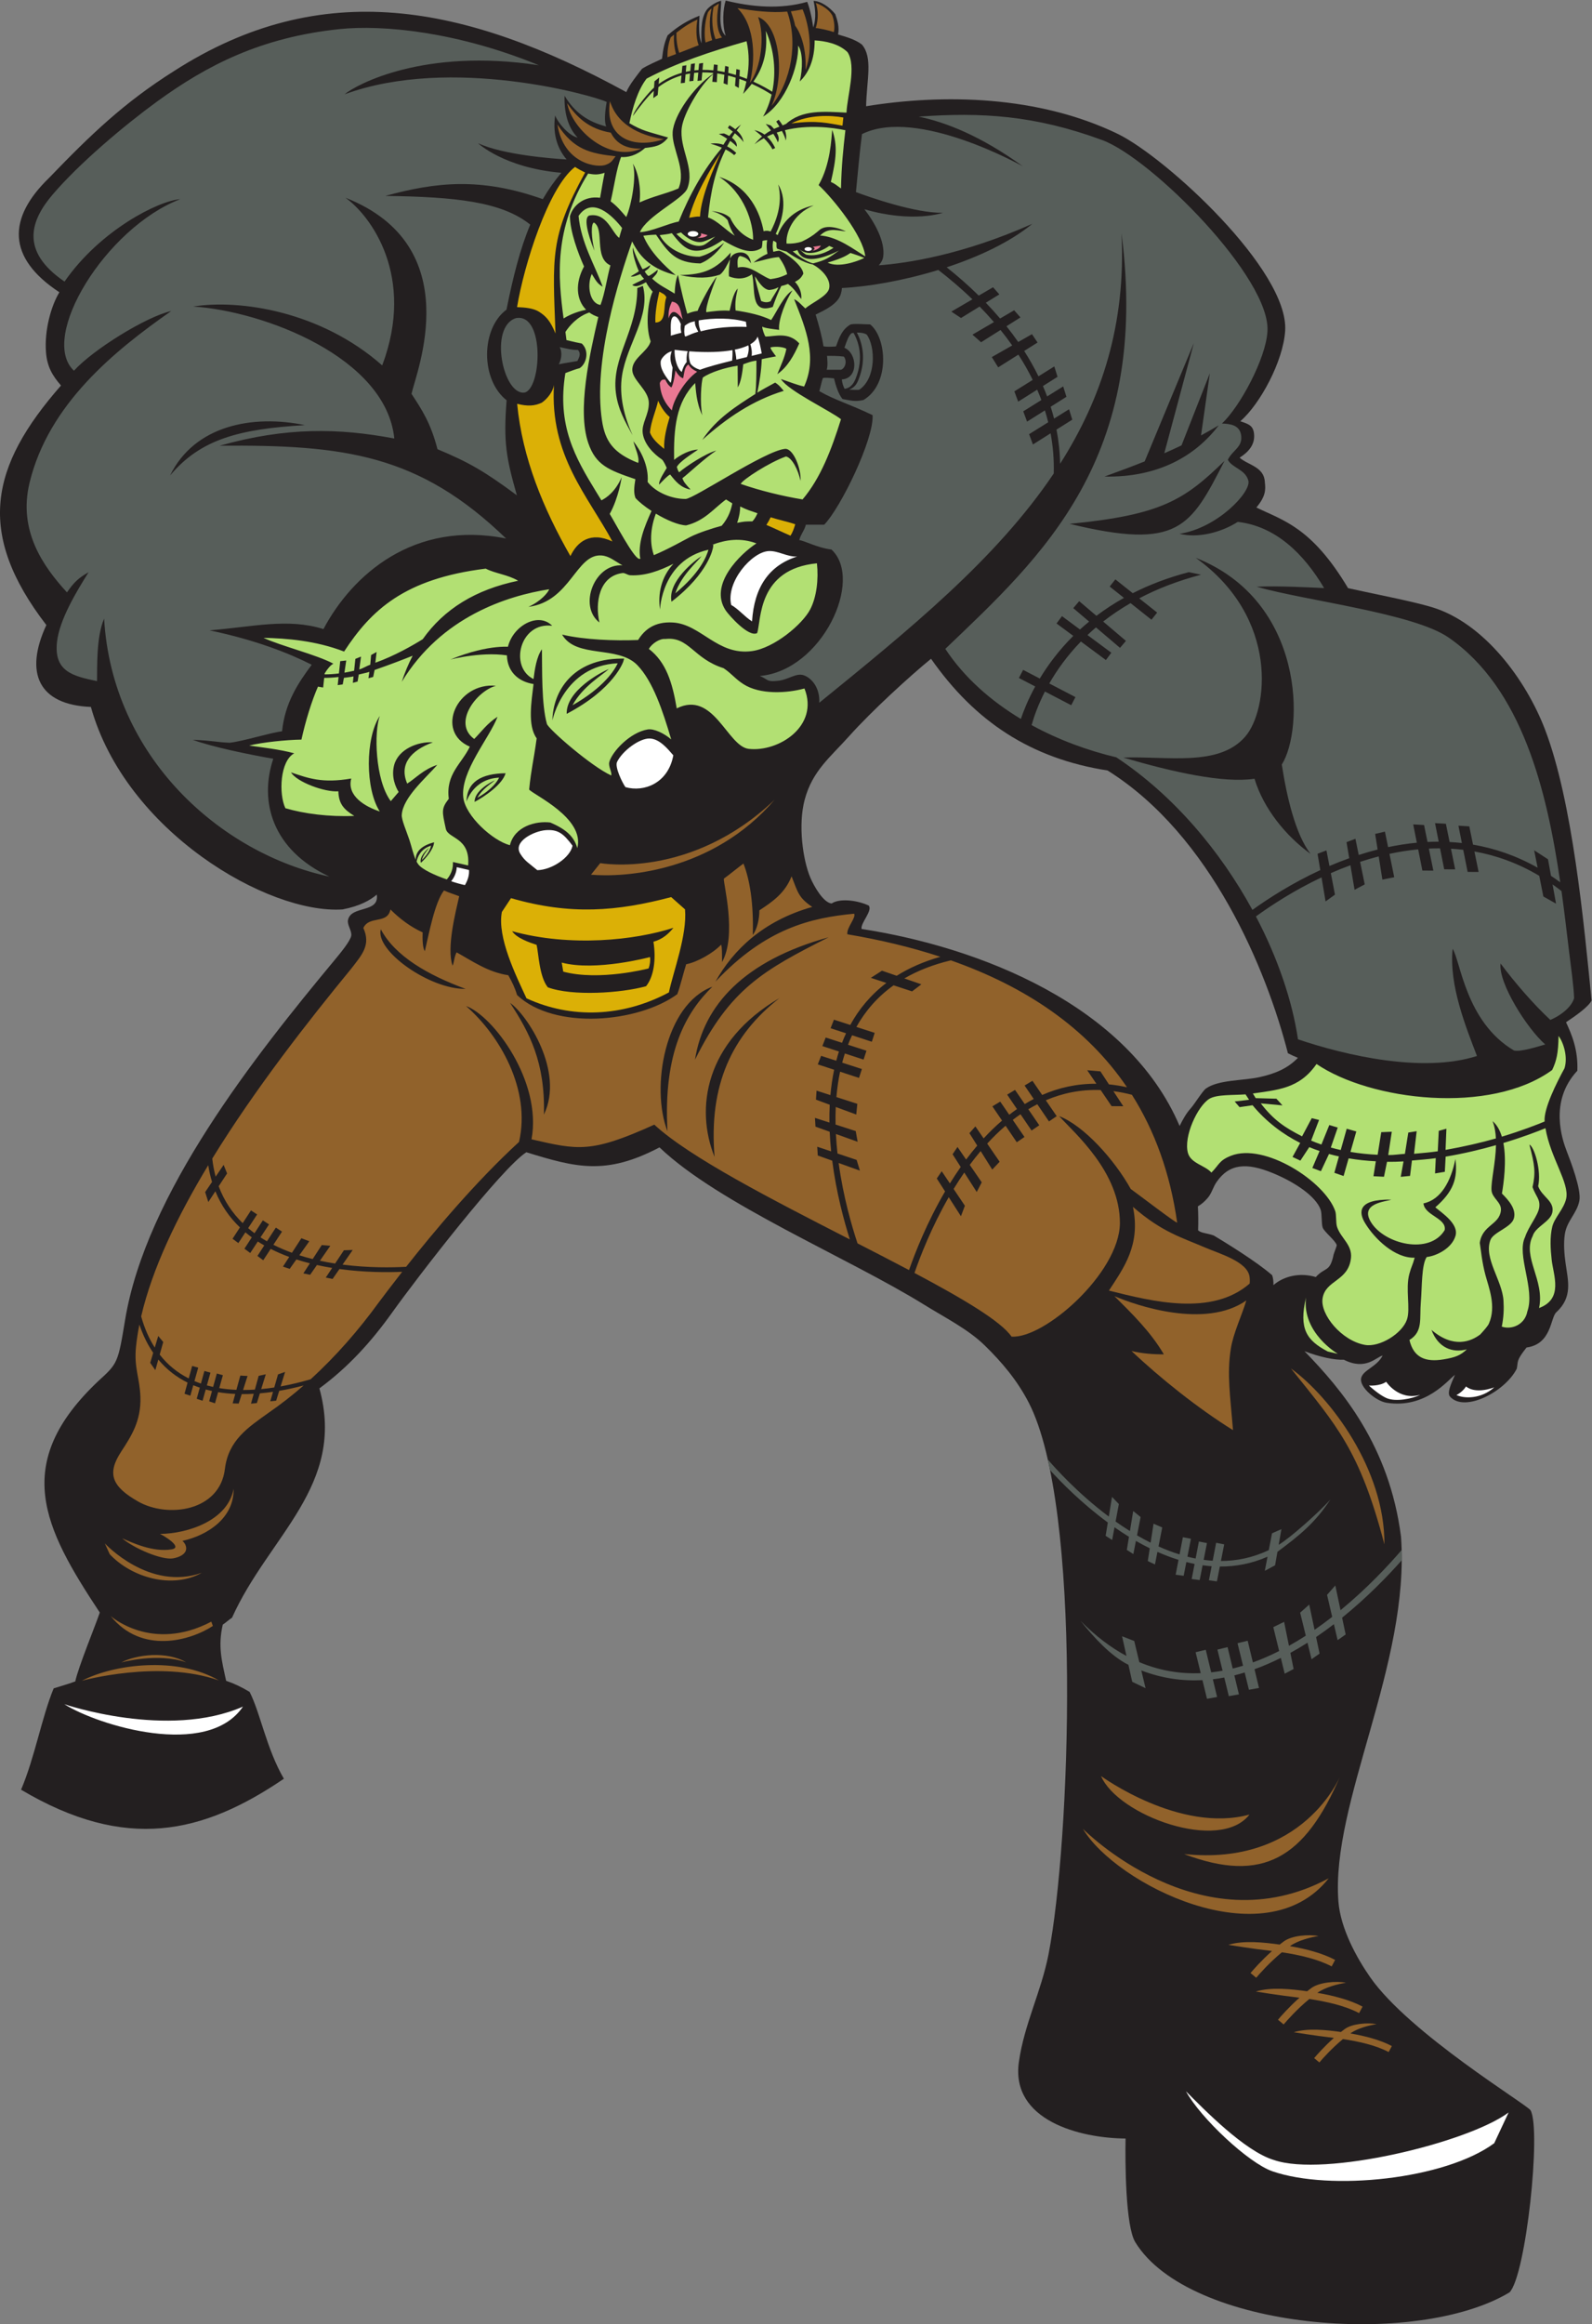 <?xml version="1.0" encoding="UTF-8" standalone="no"?>
<svg
   xmlns:dc="http://purl.org/dc/elements/1.1/"
   xmlns:cc="http://creativecommons.org/ns#"
   xmlns:rdf="http://www.w3.org/1999/02/22-rdf-syntax-ns#"
   xmlns:svg="http://www.w3.org/2000/svg"
   xmlns="http://www.w3.org/2000/svg"
   viewBox="0 0 695.733 1015.027"
   height="1015.027"
   width="695.733"
   xml:space="preserve"
   id="svg2"
   version="1.1"><rect x="0" y="0" width="695.733" height="1015.027" fill="#808080" stroke="none"/><defs
     id="defs6" /><g
     transform="matrix(1.333,0,0,-1.333,0,1015.027)"
     id="g10"><g
       transform="scale(0.1)"
       id="g12"><path
         id="path14"
         style="fill:#231f20;fill-opacity:1;fill-rule:evenodd;stroke:none"
         d="m 4111.36,6192.85 c 3.45,-34.94 -17.85,-58.99 -47.4,-77.71 28.31,-24.8 81.05,-29.71 82.8,-80.69 3.04,-24.99 2.35,-46.48 -27.74,-82.57 87.44,-42.7 181.17,-64.1 300.59,-264.24 81.13,-18.1 208.98,-42.47 274.35,-62.09 172.13,-51.7 309.1,-239.15 370.8,-399.6 91.04,-236.73 127.99,-636.97 153.26,-889.42 -11.25,-20.99 -50.77,-49 -83.85,-70.95 18.36,-39.83 39.99,-89.38 37.04,-158.99 -94.14,-100.75 -48.57,-227.86 -34.55,-264.2 11.82,-30.64 48.3,-124.53 41.24,-161.6 -7.91,-41.48 -41.08,-66.03 -47.63,-109.36 -4.75,-31.36 -1.66,-66.5 2.42,-95.62 7.95,-56.78 24.1,-110.59 -30.49,-160.57 -19.56,-17.9 -15.02,-104.27 -97.47,-115.31 -34.75,-44 -27,-44.45 -32.02,-69.32 -37.64,-74.96 -170.22,-144.45 -218.32,-92.18 -11.64,11.89 2.95,42.54 15.62,71.89 -23.39,-17.03 -95.58,-111.52 -224.37,-91.41 -33.86,5.32 -88.7,50.08 -83.3,79.85 5,27.42 52.17,37.65 70.57,74.8 -20.96,-4.72 -55.11,-50.27 -127.22,-13.67 -29.03,-1.5 -79.62,8.81 -129,27.95 120.83,-124.45 278.32,-308.55 316.46,-607.89 30.51,-418.56 -230.51,-870.06 -205.19,-1195.19 6.9,-88.58 59.77,-184.46 104.4,-248.4 128.41,-183.969 515.89,-418.032 525.6,-435.606 35.49,-64.32 -15.19,-541.352 -69,-596.406 -306.53,-184.067 -1051.66,-121.797 -1227,164.414 -32.31,52.691 -33.32,263.457 -31.82,339.586 -149.75,0.937 -377.07,59.297 -349.78,250.8 17.75,124.668 72.98,229.142 97.2,352.792 71.18,363.5 112.17,1464.01 -64.79,1807.21 -38.37,74.37 -89.02,133.38 -144.01,187.21 -54.71,53.53 -129.94,90.99 -198,133.18 -250.84,155.51 -674.17,330.12 -868.65,516.01 -176.3,-92.81 -274.97,-65.62 -436.5,-15.97 -80.2,-50.98 -356.06,-407.72 -440.13,-525.37 -68.55,-95.96 -143.66,-178.52 -238.32,-248.26 87.79,-318.95 -165.797,-482.64 -286.43,-751.27 -12.722,-8.5 -18.14,-14.51 -30.371,-22.74 -16.273,-70.88 -3.324,-118.28 11.028,-184 25.785,-8.75 49.218,-19.75 76.965,-36.33 35.628,-70.14 55.101,-185.96 112.332,-284.57 -266.032,-180.55 -517.871,-239.69 -861.602,-35.91 44.922,105.58 67.582,236.4 106.875,332.02 33.188,10.1 54.188,16.49 70.816,22.76 10.422,48.26 64.184,178.08 80.383,225.64 -184.031,278.01 -292.097,487.99 -3.597,759.59 62.461,56.63 63.484,59.26 86.546,198.91 68.504,414.84 425.239,864.39 687.455,1179.9 18.42,22.16 51.16,61.76 54,79.19 2.5,15.38 -13.51,34.97 -10.8,50.41 8.76,49.89 103.73,22.15 94.49,84.15 -21.14,-18.06 -54.48,-37.34 -112.19,-48.6 -244.681,-16.14 -711.404,255.79 -825.076,663.38 -171.66,7.09 -218.875,111.2 -146.027,268.26 -231.812,301.53 -184.555,519.73 48.004,784.8 -27.969,32.23 -45.488,61.35 -49.203,109.21 -5.543,71.46 16.515,151.03 43.875,196.35 -172.524,113.33 -169.965,242.88 -33.828,374.62 135.789,140.96 245.894,246.95 410.55,350.62 482.415,309.19 952.125,220.35 1482.005,-69.59 9.75,24.43 37.99,58.89 51.54,76.53 21.05,13.15 42.44,21.48 65.46,32.67 4.32,36.57 7.96,52.26 18.32,76.71 33.55,30.03 66.51,49.39 104.55,64.53 -1.31,-30.11 -3.41,-67.95 6.73,-90.35 -0.53,26.72 -4.5,78.41 16.04,108.25 8.63,12.54 32.38,27.6 48.08,31.02 1.64,-22.52 -12.86,-92.1 15.08,-114.57 -11.98,35.4 -9.12,87.5 0,115.21 84.24,-20.89 178.18,-29.59 267.19,-4.24 6.85,-16.32 14.95,-48.03 19.72,-84.03 11.41,32.37 5.72,66.09 1.22,87.13 24.59,-0.47 53.84,-21.68 71.1,-43.31 6.74,-19.34 14.34,-43.27 9.06,-66.66 26.96,-7.96 56.37,-16.13 78.11,-32.89 36.84,-42.46 15.74,-116.57 13.95,-202.2 254.12,41.09 564.56,35.09 824.7,-90.46 158.88,-77.25 561.86,-447.68 549.15,-645.29 -6.43,-99.98 -82.03,-239.98 -147.04,-296.37 28.45,-9.23 42.4,-14.89 45.04,-41.58 z m 143.81,-2043.94 c -11.3,4.64 -22.28,9.61 -32.81,15.04 -69.61,272.07 -251.48,714.01 -591.31,926.4 -250.64,38.96 -434.33,159.67 -578.69,366 -69.38,-56.6 -194.86,-171.24 -268.2,-253.2 -62.35,-69.68 -120.29,-113.5 -145.8,-207.6 -22.73,-83.89 -5.84,-199.12 18,-255.6 12.95,-30.67 43.84,-83.24 70.19,-85.35 24.02,16.38 78.73,12.65 121.43,-6.68 14.11,-16.72 -27.65,-57.63 -23.32,-76.79 386.25,-59.56 873.45,-249.11 1042.64,-645.47 11.34,22.86 21.89,41.47 35.56,56.7 13.53,15.06 39.54,57.85 50.53,65.79 40.37,29.25 122.65,25.73 175.38,37.41 54.34,12.02 93.48,29.46 126.4,63.35 z m -327.92,-486.44 c 1.34,-25.62 1.64,-51.82 0.66,-78.71 11.37,-9.9 28.15,-8.58 51.37,-16.94 34.96,-20.93 139.89,-84.96 191.4,-130.07 3.39,-9.45 4.53,-20.61 4.26,-32.46 34.27,29.98 87.51,41.89 138.75,26.46 31.78,34.22 46.15,14.36 58.48,73.46 1.01,4.76 10.64,28.22 10.21,30.76 -2.33,13.26 -39.76,42.91 -45.63,56.84 -5.02,11.91 -2.34,46.01 -6.93,59.17 -15.52,44.54 -85.68,91.12 -157.29,120.43 -84.69,34.69 -142.25,31.73 -184.39,-29.89 -11.1,-16.25 -15.83,-36.63 -28.37,-51.28 -10.63,-12.38 -21.06,-21.31 -32.52,-27.77 v 0" /><path
         id="path16"
         style="fill:#231f20;fill-opacity:1;fill-rule:evenodd;stroke:none"
         d="m 3855.08,3644.72 c 5.87,-5.08 9.63,-11.12 11.68,-17.79 -3.61,5.71 -7.51,11.67 -11.68,17.79 v 0" /><path
         id="path18"
         style="fill:#575e5a;fill-opacity:1;fill-rule:evenodd;stroke:none"
         d="m 1988.97,7280.54 c -5.15,-28.9 -8.79,-65.16 -1.39,-80.33 -58.5,14.71 -103.39,44.87 -136.68,100.72 -1.73,-51.13 9.48,-103.03 42.82,-137.06 -28.12,5.7 -64.07,47.07 -73.68,72.56 -10.04,-69.28 13.24,-115.88 37.63,-144.23 -46.02,2.76 -208.69,14.94 -290.58,53.33 0,0 85.27,-80.83 273.23,-97.01 -23.13,-27.47 -43.15,-56.14 -60.75,-86.36 -204.34,72.48 -350.57,55.79 -516.14,10.66 229.23,-3.21 380.62,-18.58 474.95,-94.07 -33.66,-80.65 -56.43,-172.02 -77.95,-278.69 -84.05,-62.02 -85.59,-228.99 0.45,-296.92 -10.76,-137.79 -1.19,-188.98 33.68,-311.29 -104.79,77.56 -156.42,107.89 -260.31,151.08 -22.12,86.02 -51.85,130.58 -85.16,181.36 15.3,70.75 185.6,484.12 -216.51,642.49 82.59,-58.67 230.4,-257.25 120.46,-549.3 -201.63,177.98 -467.579,217.13 -619.735,192.9 231.398,-14.98 632.485,-166.8 659.395,-432.4 -181.16,34.02 -352.532,38.2 -572.466,-23.61 408.286,3.32 653.496,-28 938.996,-304.12 -302.16,60.71 -504.67,-119.07 -598.8,-296.62 -118.227,36.9 -230.934,7.09 -373.422,-4.13 154.301,-32.36 262.699,-76.14 334.952,-112.73 -43.995,-59.2 -87.78,-124.25 -97.198,-218.02 -40.821,-5.06 -124.469,-31.99 -171.496,-37.54 -48.453,2 -47.813,6.45 -121.309,9.63 66.758,-24.43 186.406,-48.49 264,-62.09 -47.25,-140.92 -2.629,-298.9 184.053,-386.11 -356.315,75.7 -712.28,390.97 -738.678,845.25 -26.422,-61.25 -22.23,-162.46 -23.262,-204.81 -78.035,16.32 -141.492,30.92 -131.312,127.27 7.836,74.13 64.316,166.54 103.574,229.42 -32.68,-18.5 -47.973,-32.84 -70.762,-65.92 -78.949,85.9 -160.289,202.65 -122.812,358.49 61.976,257.75 278.027,432.77 464.625,563.26 -83.086,-18.59 -258.258,-127.96 -318.899,-195.6 -116.082,108.23 103.493,467.88 348.297,562.12 -71.465,-5.49 -262.164,-101.45 -379.203,-270.07 -149.094,101.42 -109.113,202.78 -39.16,284.89 87.008,102.13 234.738,226.62 341.941,304.6 164.723,119.84 341.2,210.51 597.601,237.6 144.29,15.26 389.23,-9.16 654.6,-118.31 -376.16,57.31 -597.44,-62.64 -636.89,-95.23 349.51,128.35 817.83,-4.42 859.3,-25.06 z M 4025.41,6108.25 c 14.56,-27.29 57.92,-31.43 67.36,-68.7 9.34,-36.99 -101.45,-155.03 -225.69,-173.74 59.58,-15.06 135.56,3.75 190.86,38.98 124.1,-14.11 216.49,-104.27 283.15,-216.9 -40.38,1.88 -153.45,8.04 -221.32,4.41 161.75,-46.03 514.25,-86.75 629.38,-166.35 241.14,-166.7 322.58,-502.4 366.1,-802.03 -10.08,7.42 -20.2,14.48 -30.34,21.2 l -9.85,54.28 -45.38,29.41 11.34,-56.95 c -70.28,39.54 -141.44,63.55 -211.75,75.52 l -12.23,59.88 -35.65,2.11 11.32,-56.71 c -13.46,1.53 -26.88,2.55 -40.24,3.26 l -12.22,59.83 -35.63,2.12 12.12,-60.83 c -12.3,0.04 -24.52,-0.34 -36.71,-0.91 l -11.32,55.47 -35.64,2.11 11.97,-60.02 c -32.02,-2.99 -63.49,-7.95 -94.24,-14.44 l -10.37,50.77 -32.1,-7.48 8.12,-51.19 c -21.07,-5.29 -41.7,-11.32 -61.93,-17.86 l -10.83,53.07 -29.19,-11.05 8.89,-52.6 c -22.26,-7.96 -43.91,-16.55 -64.85,-25.56 l -9.87,51.13 -29.19,-11.06 9.04,-53.48 c -92.81,-42.91 -169.89,-92.57 -222.54,-130.39 -104.53,191.43 -257.02,374.45 -446.12,499.84 -94.16,22.26 -189.75,57.41 -277.79,105.54 7.79,28.02 21.35,66.49 43.67,110.05 l 86.2,-44.82 13.83,26.6 -85.75,44.59 c 24.95,43.67 58.61,91.08 103.66,137.45 l 81.93,-60.69 17.82,24.02 -78.2,57.93 c 8.89,8.39 18.17,16.73 27.86,24.98 l 78.84,-66.97 19.35,22.86 -74.62,63.36 c 26.95,21.06 56.79,41.35 89.78,60.39 l 68.58,-54.44 18.63,23.44 -58.79,46.66 c 58.09,30.54 125.19,57.16 202.77,77.39 l -40.09,8.36 c -69.3,-18.07 -130.24,-41.71 -183.89,-68.92 l -56.97,45.22 -18.63,-23.43 46.76,-37.12 c -32.99,-18.43 -62.99,-38.21 -90.23,-58.8 l -56.54,48.01 -19.34,-22.85 51.91,-44.08 c -10.4,-8.53 -20.38,-17.17 -29.91,-25.89 l -59.07,43.75 -17.81,-24.02 54.91,-40.67 c -47.43,-47.13 -83.16,-95.53 -109.86,-139.74 l -54.6,28.39 -13.83,-26.6 53.45,-27.8 c -23.41,-42.71 -38.19,-80.05 -47.04,-106.4 -98.71,59.36 -185.83,135.86 -247.69,229.61 316.85,302.73 672.58,622.54 577.65,1361.85 14.92,-297.46 -64.82,-541.13 -201.31,-755.42 -0.69,38.61 -4.8,75.95 -11.81,111.95 l 51.7,32.58 -10.59,34.08 -49.08,-30.6 c -3.32,13.13 -7.09,26.04 -11.15,38.8 l 51.65,32.56 -10.61,34.08 -52.61,-32.83 c -4.31,11.53 -8.98,22.84 -13.82,34.03 l 47.9,30.19 -10.6,34.08 -51.93,-32.39 c -14.11,28.9 -29.86,56.59 -46.8,83.07 l 43.84,27.63 -18.34,27.39 -45.02,-25.67 c -12.39,17.84 -25.32,35.01 -38.58,51.62 l 45.83,28.88 -20.64,23.4 -46.08,-26.88 c -15.31,18.01 -30.99,35.23 -46.81,51.65 l 44.34,27.28 -20.65,23.4 -46.84,-27.34 c -35.66,35.05 -71.5,66.02 -105.15,92.71 105.21,34.63 207.1,82.18 280.58,142.31 -229.58,-101.92 -411.07,-128.96 -503.21,-135.78 7.94,8.64 13.06,18.19 14.52,28.12 7.23,49.41 -28.68,113.32 -61.58,155.54 159.63,-46.3 257.15,-11.48 257.15,-11.48 -88.81,-2.01 -238.68,50.56 -284.95,67.67 6.14,62.41 11.32,123.8 19.81,190 180.58,90.09 527.55,-105.59 527.55,-105.59 -137.46,99.48 -252.74,144.49 -341.34,162.82 204.35,14.9 380.05,4.84 601.78,-76.91 161.34,-59.49 554.61,-454.21 541.2,-627.76 -5.28,-88.52 -90.51,-246.37 -149.11,-300.74 26.01,-1.05 56.68,-4.18 62.59,-36.3 7.53,-40.87 -28.22,-50.75 -43.23,-82.5 z m -949.16,621.89 c 35.25,-27.13 73.5,-59.28 111.69,-96.18 l -68.98,-40.25 31.67,-20.94 61.05,37.56 c 15.83,-16.19 31.53,-33.17 46.91,-50.96 l -70.45,-41.11 28.31,-24.94 63.76,40.18 c 13.15,-16.27 25.97,-33.15 38.29,-50.63 l -66.95,-38.16 21.02,-33.62 66.16,41.7 c 17.02,-26.38 32.82,-54.01 46.95,-82.85 l -60.12,-37.5 12.49,-33.74 62.35,39.29 c 4.83,-11.16 9.4,-22.49 13.66,-33.99 l -59.35,-37.03 12.49,-33.74 58.44,36.83 c 4,-12.76 7.64,-25.71 10.88,-38.85 l -62.64,-39.08 12.49,-33.74 57.97,36.54 c 7.82,-42.06 11.58,-85.94 10.32,-131.57 -188.87,-281.07 -474.73,-512.37 -768.75,-751.16 2.68,48.8 -24.93,81.35 -51.15,90.14 -24.56,8.25 -49.8,-14.24 -82.8,-17.99 -39.76,-4.53 -30.53,2.92 -60.91,15.6 204.16,17.67 342.02,315.76 234.8,414.34 -45.72,5.38 -87.67,28.68 -105.49,30.85 4.73,19.27 16.95,31.06 21.6,50.41 14.4,0 45.68,0 60.07,0 53.46,54.27 163.49,280.11 158.7,358.95 -75.79,36.49 -122.87,48.88 -174.6,78.6 4.39,14.91 7.98,32.97 11.51,42.62 7.24,2.73 22.42,0.52 36.65,-0.84 5.19,-21.73 14.3,-51.41 27.69,-67.52 27.17,-4.9 40.91,-9.47 68.75,-3.31 87.77,51.84 76.91,203.76 22,247.81 -14.1,-0.28 -57.55,3.91 -65.67,-1.07 -26.49,-16.26 -35.21,-40.6 -46.35,-71.26 -16.89,-0.92 -29.13,-1.95 -41.07,0.68 -3.87,28.11 -15.33,70.67 -25.59,103.65 29.32,14.65 73.02,34.02 82.81,68.14 2.09,7.27 3.13,13.5 3.35,19.02 85.16,4.05 201.25,23.91 316.04,59.12 z M 5119.33,4695.27 c 9.52,-68.62 17.23,-134.98 24.63,-196.52 6.24,-51.91 15.34,-113.5 16.67,-154.33 -7.3,-25.65 -36.95,-53.52 -77.86,-71.27 -55.19,51.32 -115.81,121.2 -163.21,184.8 -7.85,-63.82 87.04,-213.43 146.4,-265.2 -21.92,-6.15 -79.68,-25.14 -102.53,-19.8 -158.76,93.94 -175.15,294.46 -201.07,333 -12.13,-119.22 43.57,-256.22 79.8,-351 -178.48,-57.01 -430.84,1.96 -586.8,54.6 -18.62,125.67 -65.97,265.81 -137.89,402.6 50.17,36.45 124.79,85.28 215.08,127.97 l 13.3,-78.75 30.77,22.23 -13.57,70.39 c 20.72,9.1 42.16,17.79 64.24,25.88 l 13.58,-80.42 33.32,17.68 -15.07,73.84 c 19.86,6.57 40.19,12.59 60.89,17.94 l 12.06,-76.11 38.87,7.79 -15.65,76.63 c 30.71,6.61 62.13,11.64 94.1,14.67 l 13.85,-69.5 35.98,-0.22 -14.75,72.21 c 12.16,0.57 24.37,0.84 36.64,0.77 l 13.68,-68.61 35.97,-0.22 -13.82,67.68 c 13.35,-0.76 26.75,-1.93 40.2,-3.54 l 14.43,-72.41 35.98,-0.22 -13.71,67.13 c 70.71,-12.66 142.18,-37.83 212.49,-79.66 l 13.51,-67.82 41.6,-23.44 -11.41,62.86 c 9.81,-6.86 19.56,-14.07 29.3,-21.63 z m -1498.32,1358 c 176.61,-3.45 298.07,67.55 374.59,167.82 -19.55,-11.63 -38.7,-22.55 -58.07,-33.04 l 28.88,203.5 -92.86,-236.13 c -17.98,-8.62 -36.65,-17.13 -56.43,-25.74 l 96.79,360.87 -161.18,-387.65 c -38.62,-15.41 -81.81,-31.64 -131.72,-49.63 z m -114.38,-154.91 c 357.91,-86.55 396.08,-11.45 507.87,206.25 -131.36,-127.58 -205.98,-177.13 -507.87,-206.25 z m 575.33,-697.61 c -86.36,-99.07 -255.29,-62.96 -399.45,-68.07 164.01,-48 327.67,-84.5 430.36,-69.47 29.6,-97.76 102.53,-187.31 183.63,-245.98 -49.56,64.28 -78.13,187.93 -94.18,292.52 72.41,114.11 78.01,535.21 -282.13,677.31 276.31,-197.53 236.43,-501.87 161.77,-586.31 z M 557.559,6056.8 c 99.632,118.54 225.363,152.21 442.086,164.99 -171.391,35.32 -361.75,-0.59 -442.086,-164.99 v 0" /><path
         id="path20"
         style="fill:#dbb006;fill-opacity:1;fill-rule:evenodd;stroke:none"
         d="m 2764.84,7229.57 c -1.56,-10.99 -1.52,-18.28 -2.9,-26.76 -45.37,7.58 -83.01,18.9 -167.79,7.23 57.26,29.89 131.14,27.04 170.69,19.53 v 0" /><path
         id="path22"
         style="fill:#dbb006;fill-opacity:1;fill-rule:evenodd;stroke:none"
         d="m 1885.19,7067.75 c 5.66,-4.32 25.9,-14.98 33.1,-18.38 -116.16,-211.17 -106.34,-276.63 -97.13,-527.42 -15.75,38.46 -29.18,55.84 -54.5,71.61 -18.3,11.4 -45.51,13.9 -71.5,14.78 22.33,136.86 102.57,392.79 190.03,459.41 z M 2607.2,5896.96 c -5.11,-16.79 -8.96,-26.89 -15.64,-37.41 -31.99,13.83 -48.58,22.35 -78.98,35.25 5.8,9.22 9.46,15.68 14,25.02 21.2,-6.96 59.67,-15.47 80.62,-22.86 z m -790.99,456.69 c -14.22,-231.81 111.35,-363.7 191.55,-513 -71.52,33.45 -115.12,-0.17 -137.63,-47.97 -88.88,155.59 -157.59,320.76 -174.67,498.86 34.99,-8.5 56.1,-7.28 80.77,3.77 16.74,11.48 36.39,34.6 39.98,58.34 v 0" /><path
         id="path24"
         style="fill:#575e5a;fill-opacity:1;fill-rule:evenodd;stroke:none"
         d="m 1691.56,6572.35 c 95.82,17.43 83.61,-234.19 27.4,-243.97 -70.11,-7.99 -116.7,216.34 -27.4,243.97 z m 1077.36,-231.78 c -4.82,9.76 -8.01,19.64 -9.02,30.88 55.42,3.37 50.97,85.74 8.55,103.69 8.7,25.78 14.17,39.65 23.18,47.71 2.12,0.45 4.38,0.86 6.73,1.18 14,-24.3 35.75,-78.76 6.46,-150.83 -6.46,-15.94 -16.84,-30.04 -35.9,-32.63 z m 40.3,184.36 c 11.62,0.34 23.81,-1.34 32.15,-6.42 29.23,-39.2 31.21,-143.77 -24.44,-180.79 -3.41,-0.83 -24.84,-0.27 -32.78,0.29 16.42,7.2 23.62,15.59 30.56,33.03 28.34,71.21 9.27,126.33 -5.49,153.89 v 0" /><path
         id="path26"
         style="fill:#ffffff;fill-opacity:1;fill-rule:evenodd;stroke:none"
         d="m 2445.69,6560.27 c 0,-7.2 1.87,-9.52 1.87,-16.72 -48.12,2.09 -101.56,-1.71 -150.33,-14.46 -3.46,8.39 -7.71,22.02 -6.31,35.93 47.88,8.09 106.46,8.82 154.77,-4.75 z m -243.35,-96.41 c -7.72,-20.09 -4.2,-35.2 2.8,-53.72 -3.28,-22.99 -2.31,-42.28 -6.62,-49.69 -15.6,19.6 -36.03,46.07 -32.21,71.5 2.53,10.23 18.76,27.96 36.03,31.91 z m 281.29,48.05 c 5.72,-13.5 10.76,-38.91 13.62,-55.25 -9.48,-2.39 -20.71,-5.1 -33,-8.05 2.02,14.95 -1.46,29.53 -4.25,38.17 13.11,7.6 20.88,16.28 23.63,25.13 z m -34.75,-67.06 c -11.3,-2.7 -23,-5.48 -34.79,-8.33 -0.99,13.64 -3.18,24.67 -5.19,32.48 18.15,3.73 32.91,8.61 44.4,14.22 2.68,-8.62 1.24,-24.54 -4.42,-38.37 z m -48.73,-11.73 c -39.94,-9.8 -79.28,-20.16 -105.2,-29.98 -11.86,3.74 -24.6,10.16 -31.43,20.49 -1.44,3.85 -7.72,22.2 -3.96,40.06 59.6,-4.61 106.53,-2.43 141.76,3.86 0.41,-8.14 0.42,-19.87 -1.17,-34.43 z m -148.82,-4.63 c -8.03,-8.65 -12.94,-20.61 -16.17,-32.54 -15.5,10.9 -24.65,45.02 -23.48,72.6 14.93,-1.85 29.18,-3.33 42.79,-4.45 -4.15,-14.74 -3.86,-28.05 -3.14,-35.61 z m 37.92,99.38 c -14.64,-4.14 -28.07,-9.87 -41.48,-15.77 -0.72,-0.15 -1.44,0.31 -2.16,1.15 -2.91,8 -3.08,20.91 -0.66,34.1 11.15,8.2 16.07,11.22 33.11,14.75 -0.89,-14.17 6.55,-24.69 11.19,-34.23 z m -55.44,-3.47 c -12.13,-2.9 -23.73,-6.13 -34.65,-9.65 1.19,18.01 -4.84,59.64 10.97,63.5 8.65,0.62 16.41,-12.19 22.09,-25.34 -1.65,-10.01 -0.49,-19.99 1.59,-28.51 v 0" /><path
         id="path28"
         style="fill:#575e5a;fill-opacity:1;fill-rule:evenodd;stroke:none"
         d="m 2766.46,6446.35 c 11.5,-14.5 4.98,-37.98 -9.3,-43.21 -15.6,0.01 -31.2,0 -46.8,0 4.15,12.96 2,33.9 1.02,45.61 16.31,-0.05 33.89,0.17 55.08,-2.4 z m -931.84,30.83 c 26.2,-4.78 35.39,-8.76 60.26,-9.23 11.96,-13.91 2.01,-26.53 -1.72,-36 -23.27,-4.48 -38.94,-6.25 -61.2,-10.8 11.84,21.73 9.51,47.23 2.66,56.03 v 0" /><path
         id="path30"
         style="fill:#e97893;fill-opacity:1;fill-rule:evenodd;stroke:none"
         d="m 2257.08,6420.58 c 7.31,-12.65 15.79,-17.45 28.51,-23.9 -41.86,-28.84 -78.62,-94.4 -82.83,-126.73 -21.49,21.71 -37.45,48.95 -39.6,90 3.81,8.14 6.7,12.5 18,10.8 5.42,-11.39 9.95,-18.49 19.72,-25.53 6.58,7.91 13.16,47.65 13.47,56.16 7.55,-14.23 17.01,-24.68 25.5,-25.8 3.71,17.43 3.77,36.39 17.23,45 z m -54.32,205.77 c 29.04,-3.36 27.74,-33.78 35.53,-58.39 -20.63,26.45 -35.43,36.84 -46.48,3.43 -1.03,25.03 3.46,38.45 10.95,54.96 v 0" /><path
         id="path32"
         style="fill:#dbb006;fill-opacity:1;fill-rule:evenodd;stroke:none"
         d="m 2157.69,6301.71 c 8.59,-19.95 22.67,-40.97 37.87,-53.37 -9.02,-30.28 -19.93,-69.16 -18,-104.39 -18.7,14.9 -39.37,32.7 -46.8,54 3.94,38.06 19.34,69.34 26.93,103.76 z m 205.61,812.59 c -22.33,-48.66 -64.87,-141.82 -68.33,-209.17 -14.84,0.45 -18.37,-1.8 -35.66,-3.84 19.53,75.58 67.77,156 103.99,213.01 z m -201.72,-455.23 c 10.53,-6.28 17.35,-7.36 23.18,-18.32 -11.81,-27.8 3.19,-82.39 -36,-82.8 -1.86,27.81 5.34,69.15 12.82,101.12 v 0" /><path
         id="path34"
         style="fill:#ffffff;fill-opacity:1;fill-rule:evenodd;stroke:none"
         d="m 2613.15,5791.15 c -91.18,-28.81 -140.51,-99.49 -147.59,-212.4 -24.99,15.8 -42.53,39.06 -68.4,54 -17.57,75.61 67.25,172.96 122.4,176.39 31.1,1.94 60.03,-19.15 93.59,-17.99 z m 2161.66,-2747 c 0,0 19.49,9.06 31.56,28.22 0,0 26.09,-26.85 92.48,-3.05 -43.17,-38.49 -98.09,-37.3 -124.04,-25.17 z m -286.91,31.05 c 0,0 35.62,-2.61 56.62,12.39 0,0 40.88,-62.64 111.39,-42.75 -25.91,-13.41 -80.25,-22.94 -108.57,-11.36 -11.93,4.89 -30.93,16.18 -59.44,41.72 z M 1537.46,4764.38 c 1.38,-14.28 -2.18,-30.56 -13.16,-49.49 -11.26,2.2 -27.62,6.68 -45.25,12.55 7.97,9.67 17.41,25.34 18.37,46.07 l 40.04,-9.13 z m 339.54,79.55 c -7.25,-38.58 -67.6,-79.21 -115.36,-80.22 -29.49,24.5 -40.73,29.47 -55.91,53.83 -25.02,40.19 44.94,74.23 83.22,77.25 40.43,3.17 58.85,-11.43 88.05,-50.86 z M 2207.45,5140 c -16.6,-91.15 -95.9,-121.77 -157.02,-104.18 -10.77,15.3 -35.26,66.1 -27.54,82.3 17.24,36.18 73.63,78.43 107.72,76.96 31.89,-1.36 58.12,-33.37 76.84,-55.08 v 0" /><path
         id="path36"
         style="fill:#231f20;fill-opacity:1;fill-rule:evenodd;stroke:none"
         d="m 2580.91,4900.67 c 7.6,-38.97 7.31,-85.27 6,-115.48 -27.98,-50.04 -68.07,-91.42 -103.35,-110.05 -0.43,39.99 -7.83,56.78 -8.58,76.38 53.63,53.37 59.41,71.99 105.93,149.15 z m -1162.2,-206.88 c -10.8,-26.4 -22.21,-64.39 -29.55,-94.24 -48.09,29.91 -87.55,57.94 -109.05,114.45 16.77,6.18 38.18,29.83 50.93,46.41 33.92,-34.5 47.3,-47.75 87.67,-66.62 z m 119.69,-40.99 c 23.44,-6.72 48.33,-17.6 79.1,-21.68 -6.56,-65.32 -8.07,-97.27 29.28,-172.12 -51.92,16.48 -97.93,45.42 -135.22,70.91 10.35,47.25 16.59,86.04 26.84,122.89 z m 812.44,24.86 c 11.3,-28.17 17.25,-87.15 13.92,-121.31 -32.73,-20.07 -61.05,-44.56 -97.2,-61.21 11.73,48.84 14.75,91.38 16.91,144.16 29.83,8.83 43.01,20.25 66.37,38.36 v 0" /><path
         id="path38"
         style="fill:#91622b;fill-opacity:1;fill-rule:evenodd;stroke:none"
         d="m 2437.39,4785.43 c 20.77,-52.91 33.63,-131.19 30.57,-234.18 14.66,19.98 21.82,54.23 21.6,80.84 45.71,29.9 84.08,57.37 105.6,111.46 20.41,-51.59 22.36,-69.89 67.8,-100.21 -160.78,-45.46 -259.35,-140.78 -317.32,-244.8 165.29,175.77 314.38,209.19 454.72,222.61 6.53,-14.06 -25.68,-46.12 -22.35,-67.43 107.2,-18.07 209.29,-42.4 304.93,-73.74 -55.23,-15.69 -102.63,-36.81 -143.19,-62.23 l -48.25,16.69 -36.49,-23.47 50.89,-16.69 c -51.47,-39.1 -90.07,-85.97 -118.32,-137.64 l -53.58,17.31 -10.98,-27.98 50.66,-16.62 c -4.77,-10.23 -9.09,-20.67 -13.15,-31.2 l -53.53,17.3 -10.98,-27.99 54.33,-17.82 c -3.21,-9.97 -6.05,-20.07 -8.72,-30.23 l -49.63,16.04 -10.98,-27.99 53.62,-17.58 c -5.76,-27.36 -9.72,-55.18 -12.21,-83.11 l -45.43,14.68 -1.98,-29.48 45.18,-16.69 c -0.98,-19.52 -1.24,-39.03 -0.96,-58.42 l -47.48,15.34 1.76,-28.73 46.57,-16.71 c 0.95,-21.71 2.59,-43.2 4.75,-64.3 l -45.58,15.24 1.76,-28.73 47.36,-16.99 c 13.4,-104.8 38.68,-197.77 57.8,-258.01 -253.56,129.91 -525.23,268.78 -641.1,376.05 -208.38,-94.25 -249.92,-83 -402.52,-48.08 35.33,190.95 -126.97,405.45 -214.61,436.65 110.79,-96.46 213.18,-274.38 173.62,-445.19 -144.27,-132.49 -280.94,-296.1 -370.14,-409.13 -46.97,-2.54 -123.91,-3.71 -208.41,7.22 l 33.36,47.95 -28.93,-0.97 -28.88,-43.48 c -16.44,2.56 -33.06,5.58 -49.74,9.18 l 34.08,48.97 -28.02,2.43 -29.82,-45.89 c -14.63,3.63 -29.246,7.71 -43.722,12.32 l 32.692,46.04 -26.009,9.88 -30.945,-47.64 c -20.781,7.54 -41.156,16.21 -60.797,26.17 l 28.254,43.09 -20.219,13.2 -29.156,-44.9 c -7.168,4.12 -14.211,8.4 -21.109,12.91 l 27.89,42.54 -20.215,13.2 -27.336,-42.09 c -7.148,5.28 -14.117,10.78 -20.875,16.57 l 29.438,44.88 -20.211,13.2 -27.113,-41.74 c -33.395,32.64 -60.715,72.41 -78.739,120.88 l 27.571,42.03 -11.332,27.96 -26.196,-38.56 c -5.003,18.57 -8.761,38.28 -11.121,59.18 139.899,227.66 313.61,449.18 455.74,622.35 35.7,46.01 64.75,77.65 39.6,133.2 19.44,41.71 79.07,11.19 88.87,60.67 30.1,-30.35 66.39,-57.5 105.53,-75.07 -0.74,-19.94 -0.51,-50.16 7.2,-61.65 13.74,57.99 32.14,158.58 62.66,198.86 19.87,-8.62 29.81,-11.07 49.99,-18.82 -11.27,-50.29 -42.26,-169.25 -21.71,-227.48 4.93,8.96 4.81,27.56 13.16,43.65 49.54,-27.26 102.53,-65.13 169.5,-74.96 12.19,-21.56 21.2,-39.75 28.8,-64.96 122.66,-115.8 397.32,-90.75 525.19,2.79 8.24,20.25 21.54,74.48 29.21,98.17 35.5,6.62 88.57,36.38 114.56,64.16 3.17,-8.15 2.9,-26.33 3,-57.23 49.88,89.17 3.27,259.48 5.99,273.49 18.32,13.28 50.83,39.89 64.28,49.46 z M 1318.55,3447.9 c -35.49,-45.35 -62.26,-81.05 -77.29,-101 -65.07,-89.43 -139.49,-175.21 -222.94,-251.13 -29.199,-8.55 -62.64,-16.97 -98.398,-23.4 l 14.801,47.58 -23.282,-8.24 -12.296,-42.78 c -14.028,-2.14 -28.332,-3.96 -42.817,-5.33 l 15.11,48.6 -23.411,-5.24 -12.437,-45 c -12.832,-0.82 -25.77,-1.25 -38.727,-1.23 l 14.739,45.86 -23.696,1.33 -12.906,-46.7 c -18.84,0.78 -37.641,2.6 -56.176,5.64 l 11.883,42.31 -19.832,5.53 -12.164,-44.01 c -6.879,1.49 -13.715,3.17 -20.484,5.06 l 11.734,41.76 -19.84,5.53 -11.394,-41.25 c -7.168,2.46 -14.254,5.14 -21.243,8.08 l 12.387,44.08 -19.832,5.55 -11.309,-40.91 c -35.554,17.94 -68.007,43.23 -95.132,78.02 l 11.597,41.29 -16.41,19.8 -11.379,-38.08 c -18.246,28.48 -33.418,62.23 -44.59,102.15 36.278,156.48 118.301,327.28 219.879,495.46 3.012,-19.33 7.215,-37.61 12.496,-54.92 l -22.617,-33.29 10.379,-32.61 23.152,35.32 c 19.192,-47.21 46.946,-86.23 80.477,-118.34 l -24.18,-37.23 19.043,-14.12 23.059,35.16 c 6.809,-5.73 13.863,-11.18 21.043,-16.41 l -24.156,-37.2 19.043,-14.11 24.726,37.7 c 6.934,-4.5 14.039,-8.73 21.227,-12.86 l -22.403,-34.47 19.043,-14.12 24.399,37.21 c 19.648,-10 40.012,-18.73 60.762,-26.35 l -20.497,-31.58 22.028,-7.56 21.984,30.96 c 14.66,-4.75 29.447,-8.97 44.277,-12.73 l -21.433,-33 22.233,-4.54 22.29,32 c 16.72,-3.73 33.41,-6.89 49.92,-9.58 l -20.97,-31.57 22.24,-4.56 22.66,32.55 c 81.09,-11.11 155.85,-11.15 205.63,-9.08 z M 995.582,3075.54 c -36.367,-31.68 -74.387,-61.43 -114.023,-88.79 -68.043,-48.57 -132.786,-90.23 -144.258,-184.96 -16.821,-138.95 -187.457,-161.43 -284.141,-106.65 -87.668,49.7 -102.64,92.04 -56.113,163.27 33.285,50.95 65.773,100.7 63.312,178.75 -2.015,63.86 -21.586,95.45 -14.402,165.58 2.422,23.65 6.156,47.76 11.051,72.23 12.047,-35.8 27.371,-66.41 45.293,-92.46 l -9.821,-32.89 16.833,-23.85 9.742,34.67 c 27.754,-33.44 60.371,-58.03 95.902,-75.53 l -10.078,-36.48 19.121,-6.58 9.695,34.53 c 7.012,-2.91 14.149,-5.53 21.34,-7.95 l -10.074,-36.45 19.121,-6.58 10.406,37.03 c 6.789,-1.87 13.66,-3.5 20.563,-5 l -9.344,-33.81 19.121,-6.56 10.266,36.53 c 18.554,-3.07 37.363,-4.95 56.199,-5.81 l -8.555,-30.93 19.875,-0.49 9.91,30.84 c 13.137,-0.1 26.25,0.29 39.274,1.03 l -8.938,-32.34 19.258,2.01 9.879,31.78 c 14.567,1.27 28.949,2.98 43.067,5.05 l -8.918,-31.07 19.253,2.02 10.051,32.3 c 28.367,4.88 55.379,11.01 80.133,17.56 z M 3117.27,4468.29 c 244.64,-85.95 444.73,-220.04 577.5,-415.78 -20.18,4.45 -39.89,7.56 -59.16,9.44 l -28.01,42.67 -43.24,3.68 30.11,-44.28 c -64.61,0.46 -123.82,-13.1 -177.74,-36.77 l -31.85,46.42 -25.8,-15.46 29.98,-44.08 c -10.03,-5.2 -19.81,-10.83 -29.46,-16.69 l -31.83,46.38 -25.79,-15.45 32.16,-47.3 c -8.63,-5.93 -17.05,-12.2 -25.36,-18.61 l -29.52,42.99 -25.78,-15.45 31.73,-46.66 c -21.27,-18.16 -41.39,-37.77 -60.41,-58.38 l -27.02,39.36 -19.58,-22.13 25.6,-40.8 c -12.69,-14.86 -24.8,-30.14 -36.42,-45.68 l -28.25,41.14 -16.14,-23.83 26.68,-41.66 c -12.5,-17.77 -24.33,-35.8 -35.5,-53.83 l -26.79,39.9 -16.15,-23.83 27.14,-42.38 c -59.07,-100.92 -97.77,-199.28 -118.16,-257.6 -53.57,28.27 -110.56,57.58 -168.83,87.44 -18.65,55.94 -46.87,152.56 -61.91,263.34 l 69.73,-25.01 -10.75,35.11 -62.77,20.99 c -2.31,20.97 -4.08,42.34 -5.18,63.95 l 71.21,-25.55 -6.27,35.11 -66.06,21.35 c -0.4,19.12 -0.22,38.36 0.64,57.61 l 67.19,-24.82 3.48,35.11 -68.55,22.16 c 2.37,27.93 6.26,55.74 11.98,83.09 l 62.08,-20.36 9.49,29.11 -64.6,20.88 c 2.66,10.13 5.59,20.17 8.81,30.11 l 61.3,-20.1 9.49,29.11 -60.55,19.57 c 4.1,10.49 8.54,20.85 13.37,31.03 l 64.69,-21.21 9.5,29.11 -60.07,19.41 c 28.93,51.68 68.6,98.26 121.99,136.34 l 60.59,-19.86 30.48,23.11 -55.85,19.33 c 42.94,24.98 93.34,45.18 152.43,59.21 z m 593.69,-440.43 c 74.36,-117.49 125.35,-256.27 148.4,-419.06 -8.63,1.7 -125.96,91.58 -152.25,110.47 -53.91,96.63 -153.9,207.57 -234.82,238.72 50.12,-55.5 200.4,-183.06 199.27,-352.04 -2.72,-162.54 -247.95,-378.13 -355.35,-370.35 -34.63,50.56 -159.95,124.58 -318.14,208.57 19.2,55.47 56.04,150.19 112.38,248.18 l 39.95,-62.38 12.92,34.38 -36.89,54.94 c 10.97,18.01 22.61,36.01 34.93,53.81 l 40.8,-63.71 16.47,31.62 -39.28,57.24 c 11.36,15.39 23.25,30.52 35.68,45.24 l 38.06,-60.67 24.2,25.66 -40.77,59.41 c 18.93,20.68 39,40.33 60.21,58.5 l 36.75,-54.03 25.29,17.27 -38.43,55.97 c 8.29,6.4 16.75,12.56 25.37,18.46 l 36.27,-53.34 25.29,17.26 -36,52.47 c 9.65,5.82 19.48,11.3 29.53,16.41 l 38.28,-56.29 25.3,17.26 -35.73,52.04 c 54.48,23.27 114.33,35.95 179.87,33.51 l 35.84,-52.73 38.27,-0.3 -32.44,49.41 c 19.77,-2.59 40.02,-6.51 60.77,-11.9 z m -2184.48,346.91 c -122.43,45.05 -231.11,106.65 -278.02,195.34 -19.34,-69.96 160.09,-197.15 278.02,-195.34 z m 752.03,-231.98 c 115.4,231.97 223.25,292.73 438.3,401.18 -276.77,-76.68 -410.31,-222.18 -438.3,-401.18 z m -90.15,-234.45 c -14.57,257.85 60.35,389.21 147.11,473.63 -155.56,-57.74 -202.95,-330.81 -147.11,-473.63 z m 154.35,-84.21 c -19.75,236.14 57.2,399.14 212.81,520.57 -245.25,-143.68 -276.62,-362.44 -212.81,-520.57 z m -559.5,138.82 c 68.46,142 -57,328.98 -110.85,365.92 63.53,-97.44 115.29,-194.14 110.85,-365.92 v 0" /><path
         id="path40"
         style="fill:#dbb006;fill-opacity:1;fill-rule:evenodd;stroke:none"
         d="m 1675.28,4672.04 c 195.83,-56.37 347.53,-43.27 525.15,3.48 l 45.35,-40.17 c 7.53,-83.76 -38.71,-204.65 -52.85,-272.13 -151.08,-80.71 -320.14,-87.12 -466.87,-19.27 -33.89,73.24 -96.91,199.97 -80.63,282.99 l 29.85,45.1 z m 450.99,-230.31 c -0.51,-0.12 -161.23,-42.18 -279.7,-10.44 l -5.01,29.69 c 111.03,-29.75 289.07,17.95 289.56,18.07 1.44,-11.51 0.08,-24.69 -4.85,-37.32 z m -447.32,122.09 c 14.46,-22.57 57.11,-37.16 80.3,-44.8 6.44,-27.15 8.48,-103.84 36.71,-139.07 80.09,-29.9 241.61,-18.91 322.12,3.57 25.11,30.88 33.52,86.8 24.22,145.68 30.28,8.77 48.17,24.71 65.56,45.75 -124.8,-40.67 -337.68,-63.85 -528.91,-11.13 v 0" /><path
         id="path42"
         style="fill:#b2e073;fill-opacity:1;fill-rule:evenodd;stroke:none"
         d="m 5109.66,4220.61 c 16.84,-22.64 30.87,-69.21 19.51,-105.97 -25.19,-45.9 -68.9,-132.4 -65.23,-174.36 -23.57,-9.79 -73.75,-29.56 -140.15,-49.67 -6.26,20.67 -15.97,38.57 -30.49,50.96 6.78,-17.35 9.98,-36.7 10.96,-56.74 -46.7,-13.51 -107.78,-27.51 -165.1,-37.56 l 2.81,69.41 -25.01,-6.91 -3.3,-67.07 c -22.27,-3.32 -54.74,-6.09 -77.74,-8.17 l 8.56,74.02 -27.44,-4.38 -11.06,-69.85 c -20.37,-1.21 -34.16,-4.06 -54.72,-3.94 l 11.71,76.44 -34.6,-1.48 -11.81,-74.04 c -29.9,1.38 -59.72,4.38 -89.13,9.35 l 19.16,67.07 -31.45,8.92 -19.6,-69.77 c -10.92,2.42 -21.75,5.13 -32.48,8.17 l 22.66,65.46 -27.69,8.17 -25.88,-63.9 c -11.36,3.94 -22.59,8.25 -33.65,12.99 l 25.95,67.63 -23.94,5.92 -31.73,-59.62 c -56.31,28.74 -92.65,52.63 -135.46,108.01 l 71.19,-6.55 -19.9,21.82 -67.82,1.87 c -2.95,4.64 -6.09,9.74 -9.37,15.21 l -8.16,-1.18 c 89.44,13.23 160.06,15.93 216.9,97.84 177.1,-120.61 570.38,-167.18 772.52,-19.68 14.51,30.27 20.16,55.99 20.98,111.58 z M 4353,3186.79 c -69.59,36.68 -95.18,73.77 -71.47,176.73 -13.12,-116.59 104.32,-184.25 104.61,-184.41 l -33.14,7.68 z M 1982.28,7048.41 c -6.58,-32.28 -9.97,-54.37 -14.93,-81.81 -51.1,7.46 -88.85,-24.49 -98.8,-60.09 0.18,-50.43 26.9,-122.25 46.21,-164.97 -29.63,-54.26 -25.9,-108.98 6.72,-141.69 -36.28,-7.69 -60.47,-20.12 -73.8,-28.63 -18.29,136.07 -32.36,292.73 80.32,474.64 20.98,-3.44 31.12,-4.71 54.28,2.55 z m -50.34,-457.54 c 8.49,-6.24 18.37,-11.3 29.62,-14.92 -28.38,-122.35 -69.92,-305.1 -32.88,-412.98 24.99,-72.83 66.85,-88.43 154.38,-118.32 -4.24,-26.21 -6.03,-45 0.33,-61.54 11.22,-12.74 30.48,-28.12 52.65,-42.53 -23.31,-51.37 -46.1,-106.96 -36.76,-157.24 -1.7,0.04 -3.22,0.23 -4.52,0.61 -18.63,4.71 -77.24,116.61 -95.81,146.93 29.6,53.13 39.21,120.41 39.21,120.41 -20.62,-47.68 -50.1,-67.91 -66.52,-75.9 l -17.28,28.16 c -68.31,111.29 -129.07,217.13 -100.8,388.79 16.74,6.27 33.71,12.74 46.82,16.13 21.76,13.72 33.37,55.86 6.88,80.77 -17.3,3.44 -21.07,3.94 -50.1,11.11 -1.09,8.81 -2.26,17.73 -3.47,26.74 12.02,18.47 37.38,49.69 78.25,63.78 z m 218.19,-659.07 c 34.69,-20.74 73.55,-37.62 99.43,-38.5 61.29,14.97 91.38,56.54 130.69,84.9 3.89,-2.19 16.75,-10.74 20.57,-12.75 -3.67,-17.96 -10.63,-45.19 -34.74,-73.32 -33.36,-9.02 -76.88,-23.45 -102.12,-36.18 -16,-8.07 -75.23,-41.66 -120.34,-60.19 -8.99,25.64 -17.07,72.47 6.51,136.04 z m 276.55,23.4 c 25.13,-12.19 30.62,-12.94 56.72,-22.19 -4.04,-8.64 -8.81,-18.6 -16.81,-26.51 -23.29,-0.21 -25.03,-0.06 -49.88,-4.82 8.47,25.08 9.84,41.98 9.97,53.52 z m 210.7,-596.2 c 48.84,-122.7 -83.79,-208.8 -182.62,-197.85 -70.21,7.78 -114.79,193.04 -236.1,132.6 -14.38,84.61 -34.6,151.4 -91.5,195 11.05,18.41 36.38,34.35 54,32.4 77.8,8.89 91.43,-64.35 191.1,-95.7 26.99,-18.2 37.19,-34.17 64.5,-51.9 54.88,-35.64 143.47,-30.25 200.62,-14.55 z M 863.938,5524.9 c 74.125,-1.67 170.172,-8.67 264.152,-44.93 88.47,135.32 197.17,238.64 464.32,271.66 30.81,-16.05 72.5,-19.54 106.35,-39.68 -139.41,-28.7 -243.31,-92.91 -312.86,-191.47 -31.95,-19.87 -91.96,-54.51 -155.38,-77.16 l 4.16,35.24 -18.05,-9.99 -2.75,-31.69 c -11.27,-3.7 -24.31,-12.4 -36.06,-15.52 l 5.79,42.11 -18.58,-7.51 -4.07,-38.8 c -10.46,-2.43 -21.06,-4.56 -31.74,-6.32 l 5.85,39.8 -19.71,-2.15 -4.22,-40.26 c -15.63,-1.94 -31.37,-3.02 -47.07,-3.05 l 0.36,3.24 c 9.73,15.91 19.4,27.12 28.55,31.8 -55.46,29.73 -170.96,57.57 -229.042,84.68 z m 488.982,-58.56 c -13.89,-26.56 -25.81,-55.09 -35.76,-85.59 129.77,213.54 345.85,281.89 483.34,303.34 -4.01,-11.47 -27.7,-39.48 -68.06,-57.64 138.13,17.48 156,174.94 239.92,168.3 25.18,-1.99 42.68,-18.12 68.4,-32.41 -91.17,7.05 -145.92,-132.54 -75.6,-187.2 -14.83,65.08 -0.87,152 75.6,162 8.39,1.1 16.5,-6.72 25.2,-7.19 50.31,-2.74 96.65,15.09 141.93,37.53 -40.25,-42.75 -51.7,-99.36 -44.03,-149.76 0.01,0.43 5.14,161.69 158.71,195.83 -5.62,-20.99 -27.3,-75.81 -108.68,-142.8 19.89,59.32 70.84,101.73 86.06,121.75 -21.68,-13.37 -111.72,-83.41 -98.43,-149.21 124.42,95.61 136.15,177.85 136.18,178.07 l 0.93,8.83 -4.79,-0.88 c 46.07,17.37 93.79,24.44 146.12,5.04 -52.25,-33.89 -157.16,-134.78 -100.8,-219.6 9.59,-14.43 75.24,-89.69 103.31,-74.18 13.47,43.57 1.53,209.91 195.79,228.49 5.72,-52.11 -0.88,-110.07 -21.9,-150.72 -25.39,-49.1 -118.18,-126.8 -190.8,-136.8 -113.16,-15.57 -167.09,87.93 -259.2,93.6 -60.46,3.73 -93.45,-23.57 -114.31,-57.29 -76.44,-3.08 -176.57,0.55 -249.29,17.7 46.35,-79.5 183.43,-34.22 246.9,-100.2 51.07,-53.09 82.65,-147.99 110.89,-243.19 -23.85,20.45 -57.05,35.91 -76.88,32.66 -58.21,-9.52 -117.27,-73.18 -126.11,-106.87 -3.77,-14.36 9.33,-32.81 6.38,-43.92 -64.88,29.11 -206.31,152.3 -210.98,169.09 -17.99,64.69 -15.29,177.95 -16.24,244.31 -17.83,-24.19 -23.81,-67.76 -27.56,-97.61 -80.96,39.59 -44.46,188.38 61.2,174.53 -51.94,53.95 -158.43,-16.62 -147.6,-108 5.19,-43.86 36.63,-74.92 86.4,-82.8 -6.54,-55.62 -20.48,-136.27 10.31,-177.79 -10.69,-78.18 -17.54,-97.32 -24.71,-167.81 14.47,-17.63 183.58,-93.53 157.9,-191.96 -11.08,39.81 -39.48,62.82 -88.5,83.89 -48.1,5.9 -117.22,-12.83 -132.4,-74.33 -55.59,14.15 -146.51,95.74 -153,157.2 -9.04,85.55 86.66,194.85 112.38,263.54 -34.51,-21.9 -53.07,-49.27 -76.38,-72.74 -72.8,52.8 8.44,157.52 71.21,174.33 -127.92,11.87 -200.69,-150.17 -85.61,-199.54 -27.36,-56.85 -79.47,-89.16 -69.03,-170.74 -25.45,-32.66 -21.88,-42.04 -9.72,-98.35 7.16,-33.18 80.97,-27.29 73.19,-120.13 l -45.28,10.31 -4.61,1.05 0.05,-4.72 c 0.28,-24.55 -11.48,-42.46 -20.23,-52.36 -38.87,13.52 -81.08,32.6 -93.57,49.74 -1.94,2.66 -3.71,5.59 -5.36,8.73 2.64,13.48 12.31,41.25 47.32,52.14 -1.21,-6.69 -6.54,-24.33 -30.16,-47.31 4.66,19 19.44,33.53 23.66,40.17 -6.42,-4.74 -32.65,-28.88 -26.81,-49.04 15.21,13.83 42.63,45.09 43.15,67.35 -38.24,-10.52 -60.74,-28.44 -59.99,-57.46 -8.36,18.74 -13.49,43.25 -20.61,64.62 -10.28,30.84 -26.29,66.44 -25.2,82.8 3.78,56.86 78.96,120.64 116.44,163.54 -44.78,-14.27 -71.67,-44.55 -98.59,-61.29 -26.8,62.2 10.37,108.14 84.19,135.17 -48.67,3.16 -113.73,-22.2 -127.24,-75.42 -9.65,-38 4.89,-70.93 15,-87.29 -0.02,-0.21 -18.67,-21.73 -25.8,-30 -51.89,69.64 -55.15,228.8 -36,279.29 -48.27,-73.37 -47.61,-240.25 0,-313.19 -48.47,16.02 -108.88,51.41 -93.6,108 -95.05,-16.27 -140.38,0.81 -197.482,20.13 18.602,-31.41 110.632,-65.53 155.222,-61.91 1.22,-39.88 16.35,-58.73 52.15,-80.62 -82.79,-3.6 -164.755,7.13 -225.891,25.2 -22.215,47.02 -17.586,155.09 29.097,179.81 -46.504,12.82 -103.234,19.16 -147.898,25.39 43.254,10.75 121.93,18.88 171.484,19.57 13.568,61.37 33.398,126.09 54.578,174.45 l -0.09,-0.96 16.65,-2.8 3.44,31.52 c 15.72,0 31.46,1.06 47.11,2.93 l -2.8,-26.67 16.43,2.33 3.94,21.52 c 10.84,1.72 20.84,2.34 31.47,4.75 l -2.17,-21.13 15.58,4.3 3.79,23.04 c 11.82,3.04 23.44,4.93 34.79,8.57 l -3.09,-20.83 15.59,4.31 4.6,22.75 c 54.12,18.86 97.19,35.57 124.86,46.74 z m 683.27,-9.46 10.02,0.1 -2.75,-9.63 c -0.07,-0.24 -28.98,-89.3 -185.62,-171.44 -2.05,75.63 111.47,136.02 138.13,146.69 -20.77,-19.3 -85.54,-56.55 -119.08,-118.6 103.31,58.68 137.98,115.38 148.27,137.6 -177.14,-8.24 -213.99,-186.34 -214.09,-186.81 2.03,95.8 66.42,200.55 225.12,202.09 z M 1657.61,5081.3 c -10.58,-37.03 -70.13,-77.37 -101.61,-93.88 -0.98,36.28 53.47,65.25 66.26,70.37 -9.96,-9.26 -41.03,-27.13 -57.12,-56.89 49.55,28.14 66.18,55.34 71.12,66 -84.97,-3.95 -106.87,-78.6 -106.91,-78.83 1.4,65.86 49.67,92.18 128.26,93.23 z m 839.24,1720.98 c 2.7,7.83 2.08,14.58 2.95,23.19 4.66,1.25 10,2.14 15.44,2.44 -1.78,-8.87 -3.31,-24.42 0.92,-44.79 -19.14,-8.1 -34.22,-19.18 -45.57,-28.41 37.47,8.81 58.05,15.84 82.93,17.67 11.31,-16.29 21.92,-33.75 27.24,-56.03 -24.15,-11.76 -36.67,-13.51 -55.23,-16.42 -19.65,7.2 -39.12,22.39 -59.84,31.79 -14.82,6.72 -30.29,10.48 -46.93,6.23 -0.86,15.25 -3,34.14 7.52,38.02 15.16,-3.83 25.44,-8.08 35.99,-24.5 -3.39,21.95 -13.97,37.16 -36.58,35.89 -13.4,-0.75 -26.43,-6.96 -31.9,-20.06 0,6 1.64,13.54 1.64,19.55 -49.37,-54.37 -84.7,-71.81 -166.61,-73.43 57.5,-12.23 96.6,-10.2 131.27,1.33 13.68,9.54 24.52,33.89 33.47,50.74 -2.09,-17.11 -5.2,-35.54 -3.6,-56.35 24.11,-9.99 52.84,-10.09 75.6,7.21 12.28,-47.37 -8.4,-133.09 67.92,-107.37 6.91,20.84 19,51.03 27.86,68.49 7.11,1.62 14.66,3.84 22.07,6.83 20.66,-15.14 29.99,-32.06 43.49,-49.67 2.72,21.93 -8.35,44.1 -20.78,56.5 15.6,7.88 21.08,14.38 27.44,26.36 -0.38,27 -60.3,71.05 -78.92,75.86 -6.81,-0.8 -13.28,-2.07 -19.42,-3.7 -3.55,18.73 -1.49,31.06 -0.18,36.18 4.16,-1.33 7.81,-3.33 10.56,-6.15 0.75,-7.14 -1.4,-16.25 2.76,-19.98 10.62,-4.12 16.89,-6.02 30.28,-9.34 15.32,-11.63 55.41,-36.9 85.61,-41.98 28.09,-14.91 60.88,-47.21 54.06,-78.83 -5.51,-25.55 -58.54,-47.69 -78.06,-65.58 -15.05,13.62 -21.81,23.34 -36.77,30.49 40.64,-101.13 75.65,-191.51 32.78,-286.22 -24.37,5.32 -44.27,14.02 -75.98,24.38 24.34,-38.76 161.5,-103.7 196.88,-131.47 -30.95,-98.65 -66.51,-192.7 -126,-262.81 -67.02,10.99 -140.81,29.25 -202.84,50.86 6.39,13.95 92.33,69.94 148.54,89.9 19.84,-4.23 39.67,-43.2 47.7,-79.86 2.73,38.65 -23.45,107.18 -51.01,104.71 -65.01,-5.84 -298.82,-163.81 -325.72,-164.03 -42.76,-0.42 -96.7,19.67 -124.57,55.58 4.41,54.81 -24.9,105.89 -46.8,133.46 6.09,-23.68 20.66,-51.77 15.93,-71.03 -82.55,32.19 -108.52,72.19 -118.6,137.74 -30.27,196.67 55.53,465.1 98.75,587.92 27.83,-57.37 69.75,-91.73 142.74,-110.51 -35.48,29.23 -85.61,77.77 -106.12,129.26 24.27,3.05 28.13,2.68 41.54,3.48 41.45,-61.13 65.48,-92.44 145.36,-94.26 34.01,12.9 63.23,45.08 78.08,67.76 -36.81,-29.54 -54.51,-38.51 -80.43,-45.8 -54.44,-1.37 -110.05,29.4 -130.85,70.78 13.71,1.6 26.39,2.93 39.75,6.29 37.2,-45.48 66.63,-90.73 166.24,-22.83 40.65,-22.56 90.29,-51.69 128,-25.48 z m 102.1,-11.11 c 4.66,0.79 9.59,2.15 14.87,4.26 3.25,1.31 7.56,-65.67 136.74,-1.76 -32.71,-23.5 -42.56,-31.17 -84.66,-41.97 -23,4.96 -51.39,26.45 -66.95,39.47 z m -123.81,-81.93 c 11.71,-17.44 25.92,-41.95 46.25,-44.77 11.2,1.31 18.32,2.58 30.92,9.15 -3.9,-11.33 -23.5,-38.17 -25.57,-45.69 -13.1,-6.79 -24.72,-2.25 -31.44,0.63 -7.5,27.21 -20.16,69.88 -20.16,80.68 z M 2067.91,6709 c 9.02,-2.89 27.32,6.51 31.88,7.66 1.05,-4.2 9.08,-12.86 11.78,-15.72 -11.02,-6.9 -20.74,-9.93 -38.87,-19.81 12.85,-10.21 31.05,1.37 45.16,8.88 7.05,-13.35 14.02,-21.89 21.91,-31.04 -13.27,-23.49 -25.94,-106.63 -6.76,-162.97 -9.49,-34.79 -63.62,-56 -59.85,-96.45 3.01,-32.27 53.29,-63.8 54,-104.41 0.69,-39.72 -24.62,-67.2 -19.95,-100.34 5.02,-35.59 34.97,-66.96 63.35,-85.87 6.13,-6.68 11.73,-19.18 15.28,-27.44 -4.1,-7.9 -27.09,-40.49 -25,-54.58 14.79,15.22 28.57,30.06 36.35,33.07 17.57,-22.62 35.08,-43.71 66.77,-49.23 -16.95,18.43 -22.43,24.68 -26.8,37.13 17.11,12.72 75.51,67.78 111.21,90.5 -33.64,-8.38 -100.02,-52.04 -121.83,-71.14 -4.04,4.89 -5.92,11.94 -7.58,17.45 8.49,17.47 50.67,43.84 69.52,56.87 -24.87,0.12 -58.46,-16.99 -78.52,-33.61 -1.62,102.77 6.23,188.81 69.15,251.69 2.2,-19.39 3.27,-64.67 23.36,-105.56 -8.36,37.92 -3.89,109.79 2.12,124.07 25.31,17.03 73.32,32.39 113.7,38.29 0,-21.6 0.47,-49.3 0.47,-70.89 10.15,16.13 15.01,47.38 18,75.6 16.81,5.88 22.62,8.98 43.05,12.17 0.38,-38.07 -0.24,-85.68 -3.45,-109.37 -62.04,-39.96 -127.63,-80.13 -174.04,-150.72 79.7,71.93 166.76,130.47 267.19,160.84 -12.93,15.36 -17.13,20.03 -28.2,27.08 -16.97,-9.34 -47.84,-25.84 -58.65,-33.21 7.56,35.27 13.49,73.94 14.68,109.95 16.43,3.98 29.12,5.59 46.8,9.24 -7.61,10.45 -19.13,24.94 -17.98,29.42 18.11,4.18 44.27,0.94 51.94,-4.85 -5.39,-28.24 -18.45,-54.78 -29.74,-82.95 33.83,23.77 54.31,60.89 72,100.8 -35.72,39.2 -80.96,22.31 -110.59,22.41 -3.65,3.38 -11.21,25.87 -10.85,32.54 8.01,-5.19 37.61,-8.2 55.46,-10.58 -4.17,32.26 23.59,100.46 43.78,129.18 -26.86,-14.08 -54.01,-74.4 -70,-97.01 -32.95,16.23 -73.87,24.98 -116.6,31.45 -2.49,28.89 1.66,46.46 7.2,72.01 -16.69,-17.65 -21.81,-54.36 -26.77,-72.94 -29.97,2.23 -58,-2.41 -76.54,-4.69 -2.83,19.81 23.57,88.76 34.39,116.03 -13.98,-14.16 -56.37,-91.78 -62.67,-111.72 -12.9,-1.91 -20.82,-4.12 -34.01,-9.48 -8.43,29.52 -20.39,77.63 -30.53,127.19 -7.19,-14.02 -10.23,-41.57 -10.72,-61.38 -28.09,17.96 -50.02,26.51 -73.95,49.39 5.6,6.33 19.77,17.47 18.06,28.78 -9.37,-7.44 -22.14,-17.67 -29.89,-20.32 -4.55,2.55 -9.39,9.82 -12.58,14.77 6.22,5.64 15.22,8.16 18.91,20.82 -8.73,-4.3 -12.85,-9.36 -26.01,-13.41 -4.14,7.86 -24.61,45.28 -31.24,70.87 -4.16,-18.58 14.17,-66.77 19.25,-77.67 -6.18,-4.54 -21.59,-13.15 -26.55,-16.79 z m -48.75,-381.46 c 6.85,-54.14 30.52,-94.82 54.82,-139.04 -27.3,60.34 -45,129.84 -34.58,196.42 16.08,102.62 94.49,194.81 68.22,293.12 -3.6,-1.12 -14.28,-6.04 -18.24,-7.17 0,-141.53 -85.06,-225.98 -70.22,-343.33 z m 491.52,1185.91 c 28,-62.59 34.28,-135.11 21.14,-199.36 -12.26,7.75 -33.93,20.5 -61.87,33.11 28.28,39.71 48.08,89.81 40.73,166.25 z m 19.05,-208.8 c -6.15,-25.95 -15.55,-50.37 -28.02,-72 74.33,44.91 117.47,165.86 115.05,232.49 15.95,-22.44 14.98,-77.75 5.17,-117.52 28.86,27.54 48.97,70.59 48.83,134.63 35.57,-2.05 79.28,-10.68 108,-38.7 29.98,-46.42 -1.22,-143.14 -3.6,-198 -73.44,3.67 -145.72,10.42 -198.03,-36.85 -3.57,-1.69 -7.37,-3.27 -11.4,-4.88 -4.68,7.88 -9.7,14.3 -12.89,18.53 l -7.96,-5.98 c 0.02,-0.04 4.73,-6.98 10.5,-16.61 -5.61,-2.21 -11.54,-4.63 -17.71,-7.52 -3.62,4.27 -7.42,8.14 -10.88,11.37 l -16.43,4.94 c 0.02,-0.02 8.07,-9 17.19,-21.39 -6.81,-3.69 -13.87,-8.07 -21.07,-13.47 -9.58,6.88 -20.6,11.85 -33.41,14.65 0.04,-0.02 11.89,-8.43 25.46,-21 -8.18,-6.93 -16.52,-15.28 -24.9,-25.52 9.86,7.54 20.16,14.15 30.74,19.94 10.76,-10.62 21.69,-23.4 28.06,-36.37 l 8.96,4.4 c -7.3,14.87 -16.02,27.46 -26.77,37.28 6.79,3.33 13.68,6.34 20.65,9.06 5.93,-8.96 11.51,-18.7 14.85,-27.75 5.62,10 2.52,21.4 -3.73,31.84 5.66,1.95 11.36,3.71 17.08,5.31 5.89,-11.01 11.23,-22.81 12.57,-31.35 3.02,11.97 1.16,23.59 -2.68,33.95 76.72,18.82 155.5,8.81 198.2,-0.18 -7.46,-65.9 -12.67,-116.16 -14.4,-190.81 -14.55,10.54 -19.13,15.11 -33.18,21.45 17.82,76.73 22.37,118.34 4.38,170.89 -2.79,-28.78 -5.49,-113.91 -44.59,-181.23 48.67,-45.15 146.4,-166.84 153,-233.71 -39.6,24.39 -86.56,60.98 -140.81,67.8 -2.7,0.34 -5.2,0.53 -7.57,0.58 l 1,0.87 c 2.14,1.83 4.43,3.79 6.9,5.89 24.89,19.21 53.29,8.7 76.82,6.95 -0.16,0.07 -57.68,29.02 -86.55,4.42 -2.47,-2.1 -4.75,-4.06 -6.89,-5.9 -15.63,-13.42 -30.35,-22.17 -51.15,-32.17 -11.56,-3.8 -28.16,-7.34 -49.86,-6.43 -2.68,32.86 18.15,95.64 89.13,125.13 -70.21,-14.41 -104.68,-60.84 -118.17,-97.29 -2.19,1.36 -4.3,2.62 -6.34,3.8 16.09,34.07 42.53,105.05 7.99,162.04 17.03,-63.96 -9.75,-126.05 -24.83,-154.03 -8.14,2.76 -15.47,3.2 -23,0.85 -10.33,57.85 -46.18,146.42 -145.58,178.01 83.23,-53.14 112.17,-152.18 111.18,-206.06 -54.52,19.91 -75.04,71.76 -75.04,71.76 -21,20.25 -61.12,22.13 -61.12,22.13 38.62,-9.38 52.88,-30 52.88,-30 7.12,-24.66 15.93,-40.68 23.1,-50.64 -31.38,19.75 -56.65,49.39 -87.64,60.06 8.88,87.47 24.15,154.89 57.62,222.74 10.32,-5.24 20.41,-11.53 28.22,-18.8 l 6.8,7.3 c -9.6,8.95 -19.51,16.23 -29.95,21.53 3.19,6.13 6.47,12.16 9.84,18.05 8,-5.87 15.8,-12.43 21.64,-19.09 1.74,11.71 -5.72,21.49 -15.75,29.13 3.09,5.11 6.24,10.11 9.46,15.01 11.18,-9.25 23.3,-20.51 28.44,-29.48 -1.94,16.38 -11.8,29.1 -22.34,38.51 4.66,6.72 9.45,13.22 14.36,19.49 -6.96,-5 -13.23,-10.24 -18.93,-15.64 -7.33,5.87 -14.5,10.19 -19.07,13.06 l -5.31,-8.44 c 0.04,-0.02 7.36,-5.14 16.6,-12.45 -4.37,-4.67 -8.36,-9.41 -12.05,-14.18 -5.75,3.38 -11.71,6.15 -16.9,8.27 l -17.11,-1.25 c 0.03,-0.01 12.8,-6.58 27.29,-16.21 -4.6,-6.61 -8.69,-13.18 -12.44,-19.57 -13.16,4.51 -27.2,5.92 -42.49,3.62 0.06,-0.02 17.44,-4.49 37.13,-12.99 l -1.99,-3.54 c -57.33,-67.59 -103.2,-149.86 -139.18,-238.69 -31.9,-5.3 -91.03,-33.62 -127.2,-34.65 22.94,53.71 142.07,108.25 155.54,143.26 25.75,66.83 -27.69,131.33 -18.14,200.17 6.23,44.96 57.62,135.77 102.21,173.84 l -2.29,-24.63 14.75,-1.31 1.41,28.75 c 7.9,-1.15 15.69,-2.56 23.33,-4.19 l -2.61,-28.04 13.1,-5.21 1.79,30.41 c 8.52,-2.11 16.83,-4.47 24.9,-7.01 l -2.19,-26.69 12.33,-7 1.75,29.78 c 8.04,-2.78 15.79,-5.72 23.2,-8.72 -2.8,-13.41 -6.34,-26.86 -10.53,-40.4 9.7,10.38 19.25,21.19 28.13,32.87 30.89,-13.94 54.08,-28.08 65.14,-35.27 z m -192.06,68.14 c -64.3,-43.27 -128.97,-136.97 -132.4,-190.96 -3.49,-55.02 46.09,-122.8 19.09,-184.69 -47.25,-19.64 -78.35,-23.75 -127.69,-45.82 5.71,46.64 -4.42,100.38 -22.01,127.02 13.11,-38.95 -3.92,-134.42 -21.45,-174.79 -19.12,22.06 -31.2,36.52 -51.15,51.37 12.95,56.81 18.92,105.57 34.01,145.24 21.12,-1.63 49.39,3.84 78.73,29.64 31.59,4.02 53.46,5.88 75.6,34.26 -68.92,20.09 -83.07,21.39 -126.92,46.87 9.94,49.5 27.49,109.21 56.48,146.21 98.31,51.7 210.96,89.05 327.6,122.41 9.26,-41.41 8.78,-82.16 1.15,-123.34 -7.79,3.11 -15.94,6.13 -24.39,8.97 l 1.18,20.23 -11.28,2.91 -1.59,-19.37 c -8.15,2.49 -16.53,4.8 -25.13,6.85 l 1.18,19.9 -11.29,2.92 -1.87,-20.15 c -7.77,1.61 -15.68,3.02 -23.72,4.13 l 0.94,19.33 -12.23,1.49 -1.79,-19.28 c -11.68,1.17 -23.57,1.74 -35.58,1.55 l 2,22.77 -13.14,-2.23 -1.96,-21.06 c -4.54,-0.27 -9.1,-0.63 -13.67,-1.15 l 2.04,23.09 -13.14,-2.23 -2.12,-22.72 c -4.94,-0.8 -9.87,-1.73 -14.81,-2.84 l 1.91,21.52 -13.16,-2.23 -2.11,-22.73 c -25.63,-7.29 -51.09,-19.09 -75.59,-36.63 l 1.91,21.61 -15.66,-12.75 -1.46,-20.56 c -12.66,-10.52 -62.91,-68.36 -69.2,-93.06 16.11,23.44 50.55,66.68 68.44,82.37 l -1.69,-23.8 14.5,10.39 2.28,25.73 c 24.41,18.38 49.93,30.62 75.67,38.19 l -2.36,-25.49 13.35,1.54 2.42,27.48 c 4.93,1.14 9.86,2.12 14.79,2.94 l -2.4,-25.69 13.36,1.54 2.3,26.03 c 4.56,0.53 9.1,0.92 13.64,1.2 l -2.56,-27.42 13.35,1.55 2.34,26.37 c 11.99,0.16 23.86,-0.43 35.54,-1.64 l -0.28,-2.99 z M 2039.5,6867.55 c -3.72,-11.35 -6.29,-20.58 -9.54,-32.41 -24.28,18.25 -40.56,82.65 -96.53,73.62 -20.74,-3.35 -8.42,-58.41 15.46,-115.8 -10.14,41.68 -12.25,88.64 -1.73,92.59 36.18,-21.69 -1.34,-115.06 54,-140.41 -11.55,-42.45 -17.77,-90.23 -32.4,-129.59 -36.03,4.7 -45.19,64.96 -28.65,101.54 11.59,-17.92 16.47,-30.99 35.7,-41.71 -25.79,71.41 -70.63,142.98 -79.05,231.76 45.29,66.33 112.03,0.19 142.74,-39.59 z M 5066.73,3918.36 c 16.32,-97.42 79.36,-179.43 67.9,-230.79 -7.58,-33.91 -38.09,-62.13 -45.4,-91.16 -8.69,-34.55 -5.83,-75.85 -2.1,-109.29 5.71,-51.11 39.09,-128.09 -41.41,-157.93 19.57,90.21 -55.92,167.3 -20.84,235.97 8.71,30.38 57.5,46.29 64.29,76.8 8.4,37.74 -34.36,51.78 -46.4,86.45 11.23,50.23 -12.43,128.88 -28.73,136.4 17.85,-67.73 20.84,-92.24 10.31,-139.51 11.39,-31.68 25.73,-39.2 21.89,-66.7 -3.66,-26.37 -35.06,-61.95 -46.3,-96.7 -29.04,-59.22 33.62,-170.27 7.4,-243.75 -7.98,-43.71 -51.45,-60.95 -83.79,-49.86 6.25,31.52 7.27,57.35 5.56,85.39 -4.04,66.16 -65.77,139.34 -42.66,198.75 10.07,25.92 68.28,40.64 76.69,70.31 8.56,30.24 -16.23,58.69 -39.14,81.57 5.45,32.08 16.14,105.65 4.81,165.6 63.19,19.07 112.01,37.86 137.92,48.45 z m -162.21,-55.58 c -1.28,-57.42 -16.32,-116.4 -14.71,-147.14 1.42,-26.75 33.9,-39.58 30.85,-67.13 -5.21,-47.12 -61.2,-47.17 -69.27,-105.96 4.24,-26.68 7.04,-61.9 18.38,-104.73 11.03,-41.62 36.47,-102.42 11.64,-159.35 -3.83,-8.77 -15.84,-21.94 -28.39,-35.73 -30,-22.87 -87.41,-47.26 -159.98,14.81 21.84,-58.69 68.92,-76.46 115.96,-63.62 -20.37,-19.61 -37.43,-26.52 -76.55,-32.96 -58.1,-9.58 -97.83,4.88 -111.66,63.57 45.01,27.46 32.73,69.05 37.37,124.16 4.09,48.3 1.78,121.9 19.29,147.66 31.33,3.49 81.62,27.46 94.21,68.82 11.98,39.28 -43.96,75.24 -66.02,93.93 58.86,51.45 73.95,93.83 65.91,158.48 -14.19,-70.8 -46.3,-133.46 -104.79,-145.57 3.9,-40.12 76.65,-48.16 69.58,-87.54 -49.39,-81.99 -197.39,-46.3 -241.58,25.82 -38.81,63.3 50.58,67.44 66.62,74.02 -113.14,2.07 -106.15,-43.27 -86.34,-76.32 31.25,-52.13 98.23,-116.19 162.92,-113.89 -7.3,-26.68 -10.32,-26.66 -17.51,-53.24 -13.32,-49.26 4.25,-113.42 -7.72,-149.16 -15.46,-46.1 -89.58,-91.74 -137.63,-83.32 -76.58,13.4 -147.41,99.63 -139.13,152.32 9.64,61.29 84.69,55.34 93.15,132.21 4.79,43.57 -33.8,65.55 -45.71,102.38 -4.27,13.25 -1.78,39.67 -5.77,51.22 -33.7,97.67 -231.89,224.91 -341.81,181.61 -39.72,-15.66 -38.53,-29.41 -64.33,-55.21 -20.22,23.6 -67.15,29.72 -76.85,64.09 -15.27,54.12 32.07,154.54 70.3,177.71 24.37,14.76 78.19,11.38 118.53,14.45 3.88,-6.18 7.76,-12.1 11.58,-17.7 l -47.31,-5.65 16.05,-18.46 42.7,6.22 c 43.82,-53.29 99.92,-95.54 156.2,-123.54 l -25.26,-45.86 25.8,-12.08 29.14,44.24 c 11.12,-4.67 22.42,-8.86 33.82,-12.75 l -23.74,-55.55 28.05,-10.57 26.52,56.44 c 10.76,-3.01 21.66,-5.63 32.61,-8.05 l -15.07,-53.6 30.31,-10.57 16.55,57.92 c 29.42,-5.02 59.25,-8.09 89.16,-9.59 l -7.79,-49.05 34.52,-1.66 9.95,48.87 c 20.86,-0.24 33.42,0.29 54.11,1.38 l -9.16,-50.53 30.57,3.07 6.16,50.36 c 23.11,1.91 55.72,4.54 78.14,7.72 l -2.38,-50 32.08,5.32 2.66,49.71 c 59.96,10.03 116.11,23.6 165.07,37.57 v 0" /><path
         id="path44"
         style="fill:#91622b;fill-opacity:1;fill-rule:evenodd;stroke:none"
         d="m 4086.11,3354.11 c -15.63,-51.56 -42.83,-106.97 -50.95,-158.55 -13.18,-83.67 -1.86,-153.33 7.2,-266.41 -113.3,70.29 -238.48,169.98 -332.74,259.32 33.77,-8.34 72.51,-11.35 105.94,-10.92 -43.43,74.06 -103.1,131.88 -161.88,190.6 68.76,-29.72 297.43,-108.84 432.43,-14.04 v 0" /><path
         id="path46"
         style="fill:#91622b;fill-opacity:1;fill-rule:evenodd;stroke:none"
         d="m 3714.27,3660.64 c 96.45,-83.91 160.66,-100.3 238.09,-133.89 46.56,-19.86 135.89,-45.28 144,-93.6 1.22,-7.28 1.37,-15.23 0.65,-23.72 -124.28,-108.11 -319.28,-58.62 -461.45,-23.07 47.99,73.84 104.82,149.08 78.71,274.28 v 0" /><path
         id="path48"
         style="fill:#ffffff;fill-opacity:1;fill-rule:nonzero;stroke:none"
         d="m 210.875,2031.34 c 1.039,-0.55 340.141,-115.73 585.688,-7.93 -116.629,-172.32 -476.329,-61.43 -585.688,7.93 z M 4898.76,592.996 c -161.25,-119.078 -538.1,-157.461 -727.41,-91.933 -78.91,27.328 -236.26,175.625 -283.21,261.972 57.28,-57.281 192.13,-196.387 288.31,-225.058 164.64,-57.008 634.14,55.761 769.43,155.683 l -47.12,-100.664 v 0" /><path
         id="path50"
         style="fill:#91622b;fill-opacity:1;fill-rule:nonzero;stroke:none"
         d="m 3609.82,1795.73 c 0.75,-0.55 258.7,-188.46 486.57,-125.97 -97.48,-126.04 -431.7,-2.74 -486.57,125.97 z M 362.711,2320.14 c 0.488,-0.25 135.125,-120.75 330.019,-18.39 l 5.161,-14.07 c -73.286,-48.08 -233.203,-94.05 -335.18,32.46 z M 3550.31,1623 c 0.84,-1.1 384.23,-389.05 805.9,-162.05 -210.86,-266.66 -700.12,-17.02 -805.9,162.05 z m 331.41,-82.6 c 391.28,-41.38 511.83,254.77 512.22,255.55 -115.53,-268.57 -253.31,-353.38 -512.22,-255.55 v 0" /><path
         id="path52"
         style="fill:#b2e073;fill-opacity:1;fill-rule:nonzero;stroke:none"
         d="m 2718.5,6808.88 c -0.1,-0.08 -35.14,-26.64 -70.71,-22.84 -11.4,2.19 -17.26,4.37 -27.1,12.05 6.45,-5.33 16.09,-15.61 23.47,-18.15 45.64,-9.16 88.33,22.79 88.44,22.88 l -14.1,6.06 z m -486,44.32 c 0.11,-0.1 38.17,-39.95 72.36,-30.32 12.03,3.38 28.52,11.62 40,16.79 -8.5,-7.01 -29.37,-24.94 -39.09,-28.28 -40.34,-13.93 -88.21,36.88 -88.34,37 l 15.07,4.81 v 0" /><path
         id="path54"
         style="fill:#b2e073;fill-opacity:1;fill-rule:nonzero;stroke:none"
         d="m 2833.51,6769.41 c -24.96,-12.12 -84.4,-32.95 -120.33,-15.19 51.44,14.92 64.3,24.62 74.97,31.61 14.46,-5.17 26.23,-7.83 45.36,-16.42 v 0" /><path
         id="path56"
         style="fill:#ffffff;fill-opacity:1;fill-rule:evenodd;stroke:none"
         d="m 2649.71,6805.04 c 6.65,0 12.03,-2.85 12.03,-6.35 0,-3.52 -5.38,-6.37 -12.03,-6.37 -6.64,0 -12.03,2.85 -12.03,6.37 0,3.5 5.39,6.35 12.03,6.35 z m -377.67,52.43 c 9.54,0 17.28,-4.09 17.28,-9.13 0,-5.05 -7.74,-9.14 -17.28,-9.14 -9.54,0 -17.28,4.09 -17.28,9.14 0,5.04 7.74,9.13 17.28,9.13 v 0" /><path
         id="path58"
         style="fill:#231f20;fill-opacity:1;fill-rule:evenodd;stroke:none"
         d="m 1680.46,5494.35 c 0,0 -72,13.51 -204,-40.5 0,0 114,30 202.5,10.51 0,0 0,20.62 1.5,29.99 v 0" /><path
         id="path60"
         style="fill:#e97893;fill-opacity:1;fill-rule:evenodd;stroke:none"
         d="m 2662.43,6792.8 c 0,0 16.12,6 2.63,13.13 l 26.07,4.12 c 0,0 -4.31,-13.31 -28.7,-17.25 z m -377.8,42.57 c 0,0 17.99,2.25 13.12,15 l 21.75,-6 c 0,0 -5.62,-10.51 -34.87,-9 v 0" /><path
         id="path62"
         style="fill:#91622b;fill-opacity:1;fill-rule:nonzero;stroke:none"
         d="m 717.754,2109.03 c -196.383,69.26 -448.637,-0.78 -449.371,-1.01 105.621,54.8 313.027,80.82 449.371,1.01 v 0" /><path
         id="path64"
         style="fill:#91622b;fill-opacity:1;fill-rule:nonzero;stroke:none"
         d="m 598.121,2566.38 c 4.645,-4.32 7.793,-8.6 9.609,-12.78 12.192,-27.95 -19.367,-41.11 -40.503,-44.57 -36.582,-6.01 -125.426,31.33 -166.735,65.65 34.434,-14.75 100.969,-46.13 161.934,-36.12 40.738,6.66 -30.395,47.56 -37.949,50.59 93.121,0.88 223.222,45.33 241.359,147.83 1.867,-95.82 -85.602,-152.58 -167.715,-170.6 z M 343.762,2558 c 0.418,-0.45 145.547,-157.36 317.957,-96.21 -96.821,-53.97 -229.653,-16.18 -301.977,60.87 l -15.98,35.34 v 0" /><path
         id="path66"
         style="fill:#91622b;fill-opacity:1;fill-rule:nonzero;stroke:none"
         d="m 4195.36,1243.78 c 4.5,3.56 9.07,7.05 13.7,10.47 26.29,19.27 81.44,23.69 113.62,17.42 -25.87,-4.03 -67.2,-14.16 -93.83,-33.04 52.87,-9.09 107.13,-23.19 148.31,-45.11 l -11.4,-21.34 c -44.54,23.71 -105.88,37.83 -163.22,46.27 -41.2,-33.95 -74.36,-71.72 -84.11,-83.4 l -18.59,15.45 c 8.75,10.52 35.68,41.25 70.43,72.17 -70.71,8.2 -142.89,20.21 -143.21,20.21 50.73,15.51 117.04,7.93 168.3,0.9 z m -3585.13,924.7 c -93.019,32.82 -212.5,-0.34 -212.847,-0.46 50.027,25.95 148.269,38.28 212.847,0.46 z M 4285.36,1090.79 c 4.5,3.56 9.07,7.05 13.7,10.45 26.29,19.3 81.44,23.71 113.62,17.44 -25.87,-4.02 -67.2,-14.18 -93.83,-33.04 52.87,-9.09 107.13,-23.19 148.31,-45.1 l -11.4,-21.37 c -44.54,23.71 -105.88,37.85 -163.22,46.27 -41.2,-33.95 -74.36,-71.717 -84.11,-83.397 l -18.59,15.469 c 8.75,10.508 35.68,41.248 70.43,72.148 -70.71,8.2 -142.89,20.22 -143.21,20.22 50.73,15.52 117.04,7.92 168.3,0.91 z m 110.79,-133.38 c 4.13,3.281 8.33,6.485 12.59,9.61 24.14,17.714 74.8,21.781 104.36,16.015 -23.78,-3.687 -61.73,-13.008 -86.19,-30.351 48.56,-8.336 98.4,-21.289 136.23,-41.422 l -10.47,-19.614 c -40.91,21.782 -97.26,34.77 -149.92,42.5 -37.86,-31.187 -68.32,-65.878 -77.26,-76.597 l -17.08,14.195 c 8.04,9.649 32.77,37.895 64.69,66.27 -64.95,7.543 -131.25,18.578 -131.55,18.578 46.61,14.254 107.51,7.285 154.6,0.816 v 0" /><path
         id="path68"
         style="fill:#575e5a;fill-opacity:1;fill-rule:nonzero;stroke:none"
         d="m 3442.57,2798.04 c 35.86,-39.4 103.24,-108.15 189.38,-171.47 l -7.15,-43.67 21.34,-13.61 7.74,41.56 c 15.31,-10.69 31.13,-21.12 47.42,-31.12 l -7.02,-42.94 21.33,-13.61 8.47,43.06 c 14.81,-8.5 29.92,-16.62 45.35,-24.2 l -6.46,-41.88 23.53,-11.05 8.1,41.21 c 22.54,-10.02 45.61,-18.85 69.12,-26.09 l -9.36,-48.75 26.21,-3.5 8.84,45.02 c 8.96,-2.28 17.95,-4.41 26.98,-6.21 l -9.5,-49.4 26.22,-3.47 9.55,48.53 c 9.83,-1.36 19.7,-2.5 29.61,-3.2 l -8.85,-46.05 26.21,-3.5 9.55,48.6 c 51.8,-0.34 104.33,9.33 156.36,32.22 l -8.89,-46.25 33.63,18.05 7.77,44.22 c 73.73,54.74 122.7,94.31 173.43,171.07 -37.05,-41.23 -130.71,-125.02 -169.4,-148.09 l 8.97,51.21 -30.78,-13.57 -10.58,-55.07 c -52.08,-24.81 -104.83,-35.41 -156.94,-35.61 l 10.72,54.47 -26.44,5.14 -11.3,-58.81 c -9.9,0.62 -19.75,1.62 -29.58,2.97 l 10.8,54.9 -26.43,5.14 -10.72,-55.73 c -9.01,1.76 -17.98,3.81 -26.91,6.08 l 11.52,58.59 -26.44,5.14 -10.84,-56.44 c -23.47,7.28 -46.52,16.14 -69.02,26.26 l 12.23,62.17 -28.49,12.3 -9.59,-62.26 c -15.17,7.56 -30.04,15.65 -44.58,24.1 l 11.78,59.93 -24.32,19.8 -10.75,-65.67 c -16.15,10.08 -31.82,20.55 -46.98,31.28 l 10.66,57.24 -22.41,23.26 -10.52,-64.32 c -102.39,76.51 -176.87,159.89 -200,186.96 2.59,-11.37 5.04,-23.09 7.43,-34.94 z M 4595.6,2502.8 c -46.32,-52.26 -113.71,-121.91 -195.56,-188.07 l 11.63,-55.05 -26.31,-18.54 -12.25,52.33 c -18.81,-14.44 -38.3,-28.62 -58.4,-42.25 l 11.43,-54.14 -26.3,-18.53 -13.28,54.19 c -18.29,-11.65 -37.01,-22.85 -56.15,-33.38 l 10.63,-52.79 -29.22,-15.41 -12.7,51.86 c -28.03,-14.05 -56.83,-26.6 -86.26,-37.19 l 14.74,-61.35 -33.08,-5.96 -13.87,56.65 c -11.22,-3.42 -22.51,-6.65 -33.88,-9.44 l 14.93,-62.18 -33.07,-5.96 -14.97,61.09 c -12.4,-2.32 -24.86,-4.33 -37.4,-5.8 l 13.93,-57.97 -33.09,-5.96 -14.96,61.14 c -65.76,-3.44 -133.03,5.78 -200.44,31.81 l 13.98,-58.22 -43.75,20.96 -12.44,55.7 c -58.84,29.05 -115.38,92.27 -156.68,143.69 49.46,-50.19 99.74,-87.71 150.22,-114.72 l -14.4,64.51 39.89,-15.45 16.66,-69.32 c 67.57,-28.48 135.19,-38.87 201.35,-36.07 l -16.78,68.55 33.28,8.05 17.77,-74.01 c 12.53,1.37 24.99,3.23 37.38,5.48 l -16.91,69.12 33.27,8.06 16.85,-70.13 c 11.36,2.75 22.63,5.85 33.82,9.28 l -18.04,73.72 33.28,8.07 17.06,-71.03 c 29.38,10.6 58.13,23.22 86.1,37.36 l -19.15,78.24 35.46,17.28 15.81,-78.49 c 18.82,10.47 37.24,21.6 55.21,33.2 l -18.46,75.4 29.74,26.55 17.48,-82.75 c 19.91,13.73 39.21,27.97 57.81,42.46 l -16.87,72.05 27.11,30.86 17.11,-81.05 c 86.82,71.29 156.49,145.99 200.41,197.11 0.29,-11.18 0.41,-22.34 0.33,-33.56 v 0" /><path
         id="path70"
         style="fill:#91622b;fill-opacity:1;fill-rule:evenodd;stroke:none"
         d="m 2674.73,7604.91 c 26.51,-9.91 45.54,-25.54 53.81,-40.59 6.88,-18.44 8.72,-40.13 5.12,-54.87 -15.69,5.63 -49.66,13.13 -59.27,13.13 9.65,31.15 7.9,59.15 0.34,82.33 z m -257.17,-16.83 c 49.49,-8.69 111.53,-16.51 163.16,-11.4 35.78,-100.67 14.31,-226.52 -51.26,-309.12 45.16,99.1 26.34,267.03 -44.1,291.19 22.93,-60.5 9.88,-167.72 -27,-216 17.81,72.57 19.81,185.88 -40.8,245.33 z m 175.37,-10.67 c 11.23,1.42 27.58,4.25 38.23,6.54 15.53,-35.84 38.57,-125.76 9.71,-198.38 3.32,65.95 -14.05,118.75 -33.88,144.73 -4.02,19.85 -10.8,36.82 -14.06,47.11 z m -593.16,-294.28 c 27.09,-88.85 119.26,-115.64 176.29,-124.66 -101.93,-33.66 -194.85,5.42 -176.29,124.66 z m -140.4,-6.68 c 30.83,-44.93 69.71,-84.06 142.99,-96.41 12.35,-23.13 35.69,-54.2 100.38,-52.35 -105.89,-46.12 -226.76,61.61 -243.37,148.76 z m -31.87,-69.67 c 53.03,-82.58 107.82,-95.28 190.91,-104.14 -9.08,-10.18 -11.32,-19.89 -30.63,-27.35 -27.82,-12.41 -140.1,1.81 -160.28,131.49 z m 458.98,343.49 c -4.26,-22.01 -5.85,-60.1 4.23,-83.72 -19.94,-7.73 -41.48,-16.37 -63.9,-25.03 -7.78,23.43 -9.73,46.36 -9.13,65.94 23.4,18.34 45.1,32.74 68.8,42.81 z m -70.25,-112.81 c -9.18,-3.49 -18.48,-6.96 -27.87,-10.35 -0.81,24.82 3.58,46.3 10.33,64.96 3.76,3.13 7.45,6.16 11.1,9.11 -1.12,-18.65 0.09,-40.53 6.44,-63.72 z m 140.51,165.61 c -5.13,-24.96 -13.19,-81.69 10.28,-111.55 -4.03,-0.79 -12,-2.73 -21.14,-5.31 -14.93,41.46 -11.16,81.89 -6.56,105.53 6.46,4.49 13,8.33 17.42,11.33 z m -21.92,-120.14 c -7.57,-2.35 -15.22,-5 -21.61,-7.68 -5.26,19.95 -4.05,68.04 7.89,99.2 2.75,4.53 7.09,8.78 11.96,12.66 -5.55,-22.64 -10.83,-61.35 1.76,-104.18 v 0" /><path
         id="path72"
         style="fill:#91622b;fill-opacity:1;fill-rule:evenodd;stroke:none"
         d="m 4538.74,2554.91 c -80.99,309 -155.84,388.15 -306.45,576.27 129.78,-94.12 308.01,-330.7 306.45,-576.27 v 0" /><path
         id="path74"
         style="fill:#91622b;fill-opacity:1;fill-rule:nonzero;stroke:none"
         d="m 1967.86,4786.78 c 0.8,-0.08 297.44,-53.59 571.77,207.81 -203.53,-237.23 -492.41,-255.38 -602.07,-245.65 l 30.3,37.84 v 0" /></g></g></svg>